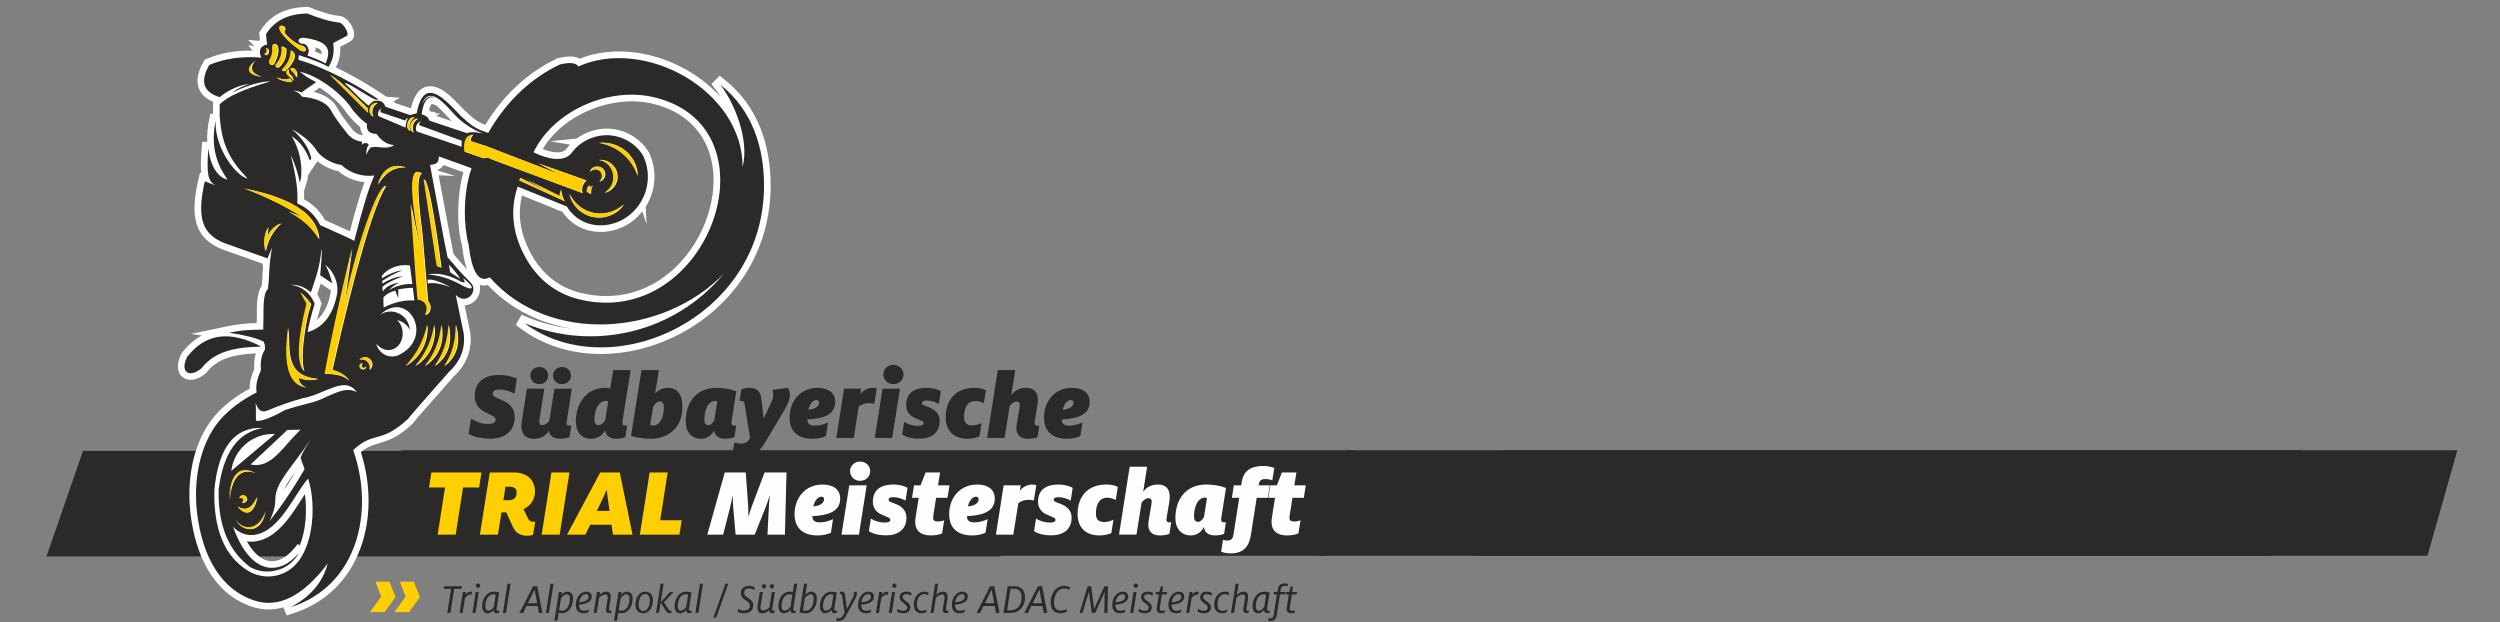 <?xml version="1.0" encoding="UTF-8"?>
<!DOCTYPE svg PUBLIC "-//W3C//DTD SVG 1.1//EN" "http://www.w3.org/Graphics/SVG/1.1/DTD/svg11.dtd">
<!-- Creator: CorelDRAW Home & Student 2019 -->
<svg xmlns="http://www.w3.org/2000/svg" xml:space="preserve" width="162.56mm" height="40.471mm" version="1.1" style="shape-rendering:geometricPrecision; text-rendering:geometricPrecision; image-rendering:optimizeQuality; fill-rule:evenodd; clip-rule:evenodd"
viewBox="0 0 16256 4047.06"
 xmlns:xlink="http://www.w3.org/1999/xlink">
 <rect x="0" y="0" width="16256" height="4047.06" fill="#808080" stroke="none"/>
 <defs>
  <style type="text/css">
   <![CDATA[
    .fil5 {fill:#2B2A29}
    .fil6 {fill:#FFCF00}
    .fil4 {fill:white}
    .fil2 {fill:#FEFEFE;fill-rule:nonzero}
    .fil1 {fill:#2B2A29;fill-rule:nonzero}
    .fil0 {fill:#FFCF00;fill-rule:nonzero}
    .fil3 {fill:#FFCF00;fill-rule:nonzero}
   ]]>
  </style>
 </defs>
 <g id="Ebene_x0020_1">
  <path class="fil0" d="M2571.88 3882.53l-71.18 97.72 -95.08 0 73.19 -101.33 -37.61 -96.72 91.06 0 39.62 100.33zm158.54 0l-71.17 97.72 -95.09 0 73.19 -101.33 -37.61 -96.72 91.06 0 39.62 100.33z"/>
  <polygon class="fil1" points="2610.3,2927.78 8814.02,2927.78 8619.9,3613.86 2416.19,3613.86 "/>
  <polygon class="fil1" points="8760.22,2927.8 14963.93,2927.8 14769.81,3613.88 8566.1,3613.88 "/>
  <polygon class="fil1" points="9774.86,2927.81 15978.58,2927.81 15784.46,3613.89 9580.75,3613.89 "/>
  <polygon class="fil1" points="539.52,2931.85 6700.18,2931.85 6506.07,3617.93 302.35,3617.93 "/>
  <g id="_731543496">
   <path class="fil2" d="M4599.2 3476.42l102.99 0 44.69 -175.23c5.83,-22.06 12.96,-59.7 16.2,-75.93l1.3 0c0,16.87 1.29,48.68 3.23,72.04l15.55 179.12 124.36 0 72.55 -181.72c9.07,-22.06 18.13,-49.97 23.31,-69.44l1.3 0c-1.95,20.12 -3.88,48.68 -5.18,72.69l-9.07 178.47 113.35 0c0,0 9.72,-384.85 10.36,-404.32l-142.5 0 -81.61 216.11c-8.42,22.07 -16.18,47.38 -22.66,68.8l-1.3 0c0,-22.07 0,-46.08 -1.3,-68.15l-15.55 -216.76 -136.66 0 -113.36 404.32zm717.03 5.19c35.63,0 64.12,-7.14 86.8,-17.52l13.6 -88.26c-24.61,11.03 -53.76,20.76 -84.85,20.76 -27.86,0 -48.58,-6.49 -49.87,-40.23 97.8,-5.2 181.36,-26.61 181.36,-114.87 0,-62.31 -49.23,-90.86 -115.29,-90.86 -111.42,0 -181.37,86.96 -181.37,192.1 0,88.91 51.82,138.88 149.62,138.88zm23.97 -251.81c12.31,0 18.14,4.55 18.14,16.88 0,27.26 -31.74,43.48 -69.96,46.08 11.01,-44.14 33.69,-62.96 51.82,-62.96zm252.62 -103.19c38.86,0 65.42,-29.2 65.42,-62.95 0,-33.75 -26.56,-62.3 -65.42,-62.3 -38.87,0 -65.43,28.55 -65.43,62.3 0,33.75 26.56,62.95 65.43,62.95zm-121.13 349.81l113.35 0 50.52 -320.6 -113.35 0 -50.52 320.6zm291.47 4.54c74.5,0 130.85,-36.34 130.85,-115.52 0,-48.67 -34.34,-75.93 -74.5,-90.21 -34.32,-12.33 -41.45,-15.57 -41.45,-25.31 0,-11.68 9.07,-16.87 30.44,-16.87 33.69,0 58.95,11.03 79.68,22.06l12.95 -83.07c-18.13,-9.73 -48.58,-21.41 -92.63,-21.41 -71.9,0 -132.78,27.25 -132.78,112.27 0,41.54 23.97,68.15 56.35,83.07 40.81,18.82 57,19.47 57,34.4 0,12.33 -12.95,17.52 -34.97,17.52 -37.58,0 -69.31,-11.68 -91.33,-25.96l-12.96 82.42c22.67,13.63 56.35,26.61 113.35,26.61zm289.54 0.65c31.73,0 55.05,-5.84 73.18,-12.98l13.61 -85.66c-11.01,4.54 -23.32,7.78 -45.98,7.78 -15.55,0 -25.91,-7.14 -25.91,-23.36 0,-6.49 1.28,-15.58 2.58,-24.01l16.85 -106.44 73.83 0 12.96 -81.12 -74.49 0 13.61 -83.72 -94.58 0 -32.38 83.72 -42.75 0 -12.95 81.12 43.39 0 -20.08 127.85c-1.29,9.74 -2.59,19.47 -2.59,27.91 0,59.71 36.92,88.91 101.7,88.91zm268.8 0c35.63,0 64.12,-7.14 86.8,-17.52l13.6 -88.26c-24.61,11.03 -53.76,20.76 -84.85,20.76 -27.86,0 -48.58,-6.49 -49.87,-40.23 97.8,-5.2 181.36,-26.61 181.36,-114.87 0,-62.31 -49.23,-90.86 -115.29,-90.86 -111.42,0 -181.37,86.96 -181.37,192.1 0,88.91 51.82,138.88 149.62,138.88zm23.97 -251.81c12.31,0 18.14,4.55 18.14,16.88 0,27.26 -31.74,43.48 -69.96,46.08 11.01,-44.14 33.69,-62.96 51.82,-62.96zm130.2 246.62l113.34 0 32.39 -203.78c12.31,-12.33 40.16,-22.72 64.77,-22.72 19.44,0 27.86,1.95 36.27,4.55l16.2 -99.95c-5.18,-1.95 -14.25,-3.89 -29.8,-3.89 -25.91,0 -59.58,16.22 -77.72,40.23l5.83 -35.04 -110.76 0 -50.52 320.6zm361.42 4.54c74.49,0 130.84,-36.34 130.84,-115.52 0,-48.67 -34.33,-75.93 -74.49,-90.21 -34.33,-12.33 -41.45,-15.57 -41.45,-25.31 0,-11.68 9.06,-16.87 30.44,-16.87 33.68,0 58.94,11.03 79.67,22.06l12.96 -83.07c-18.14,-9.73 -48.59,-21.41 -92.63,-21.41 -71.9,0 -132.78,27.25 -132.78,112.27 0,41.54 23.96,68.15 56.35,83.07 40.81,18.82 57,19.47 57,34.4 0,12.33 -12.96,17.52 -34.97,17.52 -37.58,0 -69.32,-11.68 -91.34,-25.96l-12.95 82.42c22.67,13.63 56.35,26.61 113.35,26.61zm311.55 0.65c32.38,0 61.54,-7.14 77.73,-15.57l13.6 -86.97c-16.84,7.79 -34.97,15.58 -60.23,15.58 -33.69,0 -53.77,-15.58 -53.77,-55.17 0,-59.7 23.32,-103.19 72.55,-103.19 21.37,0 43.39,6.49 56.35,14.93l13.6 -85.02c-13.6,-7.79 -34.98,-15.57 -75.78,-15.57 -119.19,0 -185.89,77.23 -185.89,192.75 0,79.17 45.98,138.23 141.84,138.23zm394.46 0c23.33,0 45.35,-4.54 60.9,-10.38l11.65 -75.28c-6.47,0.64 -9.72,0.64 -12.95,0.64 -12.96,0 -18.14,-6.49 -18.14,-18.82 0,-2.59 0.65,-7.14 1.3,-11.03l17.49 -104.49c1.93,-11.03 2.58,-22.06 2.58,-31.8 0,-46.72 -20.72,-79.82 -75.13,-79.82 -53.77,0 -79.03,24.01 -97.16,46.08l25.26 -161.6 -113.35 0 -69.3 441.31 113.35 0 33.68 -208.97c9.06,-11.04 25.91,-27.91 44.69,-27.91 14.25,0 20.73,7.14 20.73,23.36 0,5.19 -0.65,11.04 -1.94,17.53l-17.49 103.83c-1.3,9.09 -2.6,18.18 -2.6,26.61 0,41.54 20.73,70.74 76.43,70.74zm198.85 0c43.4,0 70.61,-25.31 85.51,-53.22l1.28 0c2.6,32.45 31.09,53.22 68.67,53.22 24.61,0 47.93,-4.54 62.18,-10.38l11.66 -75.28c-5.83,0.64 -8.43,0.64 -11.01,0.64 -13.61,0 -20.08,-5.19 -20.08,-18.17 0,-1.94 0,-3.89 0.65,-8.43l31.08 -197.3c-34.33,-13.63 -82.25,-22.06 -128.89,-22.06 -130.2,0 -200.15,94.1 -200.15,218.06 0,70.09 40.16,112.92 99.1,112.92zm48.58 -88.26c-17.49,0 -26.56,-11.68 -26.56,-36.99 0,-66.85 28.51,-120.72 69.32,-120.72 6.47,0 11,1.95 14.89,3.9l-19.44 122.01c-10.35,18.17 -22.66,31.8 -38.21,31.8zm213.75 205.08c77.73,0 117.24,-42.83 128.9,-116.17l38.21 -245.32 72.55 0 12.96 -81.12 -72.55 0 1.3 -7.79c3.24,-20.12 12.95,-33.1 40.81,-33.1 18.78,0 35.62,3.9 46.62,8.44l12.96 -80.48c-14.89,-5.84 -44.69,-12.98 -70.6,-12.98 -82.91,0 -130.19,31.81 -141.21,104.49l-3.23 21.42 -47.94 0 -12.95 81.12 47.94 0 -37.57 239.48c-4.53,26.61 -16.2,38.29 -37.57,38.29 -14.9,0 -23.32,-2.6 -30.45,-5.19l-12.3 77.88c16.19,6.49 38.21,11.03 64.12,11.03zm365.33 -116.82c31.73,0 55.05,-5.84 73.18,-12.98l13.61 -85.66c-11.01,4.54 -23.32,7.78 -45.98,7.78 -15.55,0 -25.91,-7.14 -25.91,-23.36 0,-6.49 1.28,-15.58 2.58,-24.01l16.85 -106.44 73.83 0 12.96 -81.12 -74.49 0 13.61 -83.72 -94.58 0 -32.38 83.72 -42.75 0 -12.96 81.12 43.4 0 -20.08 127.85c-1.29,9.74 -2.59,19.47 -2.59,27.91 0,59.71 36.92,88.91 101.7,88.91z"/>
   <path class="fil3" d="M2845.83 3476.42l117.23 0 47.94 -306.97 104.28 0 15.54 -97.35 -325.8 0 -15.54 97.35 104.28 0 -47.93 306.97zm585.53 7.14c12.96,0 23.97,-2.6 34.98,-5.84l13.61 -85.67c-5.18,0.65 -9.72,0.65 -13.61,0.65 -14.9,0 -23.96,-4.54 -32.38,-20.77l-29.8 -61c45.35,-22.07 74.49,-61.66 74.49,-114.87 0,-70.09 -46.64,-123.96 -136.67,-123.96l-157.39 0 -64.13 404.32 117.24 0 23.32 -144.72 31.08 0 41.46 90.85c20.73,45.43 49.88,61.01 97.8,61.01zm-158.04 -231.04l13.6 -87.62 26.56 0c32.39,0 45.99,13.63 45.99,38.3 0,27.9 -14.9,49.32 -49.88,49.32l-36.27 0zm248.72 223.9l117.24 0 63.48 -404.32 -117.23 0 -63.49 404.32zm165.18 0l119.19 0 31.09 -64.25 139.25 0 9.08 64.25 126.95 0 -82.91 -404.32 -126.95 0 -215.7 404.32zm234.48 -239.48c7.77,-16.22 14.24,-31.15 21.37,-48.02l2.59 0c1.95,16.87 3.24,31.8 5.83,48.02l12.31 85.02 -82.91 0 40.81 -85.02zm239 239.48l257.15 0 14.89 -93.45 -139.91 0 48.59 -310.87 -117.24 0 -63.48 404.32z"/>
  </g>
  <path class="fil1" d="M3188.56 2852.33c95.86,0 158.05,-49.32 158.05,-140.83 0,-65.55 -42.75,-92.8 -84.2,-110.33 -42.75,-17.52 -58.3,-24.01 -58.3,-40.88 0,-17.53 14.9,-27.26 39.51,-27.26 47.28,0 81.61,16.22 101.7,27.26l15.54 -98c-25.27,-11.03 -56.35,-24.01 -119.18,-24.01 -91.98,0 -154.81,46.08 -154.81,136.29 0,51.27 26.56,83.71 59.59,101.24 51.82,27.26 76.44,31.8 76.44,53.21 0,17.53 -17.49,27.91 -49.88,27.91 -49.23,0 -80.32,-18.17 -110.11,-35.04l-16.19 99.29c32.38,16.88 72.54,31.15 141.84,31.15zm529.83 -325.14l-113.34 0 -33.04 208.97c-9.06,11.04 -25.91,27.91 -44.69,27.91 -14.25,0 -20.73,-7.14 -20.73,-23.36 0,-5.2 0.65,-11.04 1.95,-17.53l31.08 -195.99 -113.34 0 -33.69 214.17c-1.29,9.08 -2.58,19.47 -2.58,28.55 0,48.68 23.96,83.07 80.31,83.07 53.12,0 80.32,-24.66 99.11,-49.97 7.11,33.1 29.79,49.97 73.18,49.97 24.61,0 46.64,-4.54 60.89,-10.38l11.66 -75.28c-7.13,0.64 -9.07,0.64 -11.66,0.64 -14.9,0 -19.43,-6.49 -19.43,-18.82 0,-1.29 0,-3.89 0.65,-7.78l33.67 -214.17zm-211.8 -29.21c34.33,0 58.29,-25.96 58.29,-55.81 0,-30.5 -23.96,-55.81 -58.29,-55.81 -34.32,0 -58.3,25.31 -58.3,55.81 0,29.85 23.98,55.81 58.3,55.81zm147.68 0c34.98,0 58.3,-25.96 58.3,-55.81 0,-30.5 -23.32,-55.81 -58.3,-55.81 -34.32,0 -58.3,25.31 -58.3,55.81 0,29.85 23.98,55.81 58.3,55.81zm189.14 355c45.99,0 75.78,-25.31 90.68,-53.22l1.29 0c2.59,32.45 31.1,53.22 68.66,53.22 24.62,0 47.93,-4.54 62.18,-10.38l11.66 -75.28c-5.83,0.64 -8.41,0.64 -11.01,0.64 -13.6,0 -20.08,-5.19 -20.08,-18.17 0,-1.94 0,-3.89 0.65,-8.43l53.12 -334.88 -113.36 0 -19.43 120.06c-5.83,-1.95 -15.54,-4.54 -36.27,-4.54 -110.77,0 -187.2,94.1 -187.2,218.06 0,70.09 36.93,112.92 99.11,112.92zm48.57 -88.26c-17.48,0 -26.55,-11.68 -26.55,-36.99 0,-66.85 29.15,-120.72 74.49,-120.72 6.48,0 11.01,1.95 14.89,3.9l-19.43 122.01c-10.36,16.87 -27.85,31.8 -43.4,31.8zm340.06 88.26c117.89,0 205.33,-76.58 205.33,-204.43 0,-71.39 -22.67,-126.55 -96.51,-126.55 -40.16,0 -67.36,21.41 -80.97,36.99l24.61 -152.51 -113.34 0 -68.01 428.33c34.32,9.74 81.61,18.17 128.89,18.17zm18.79 -86.31c-7.13,0 -15.55,-0.65 -23.32,-2.6l19.43 -118.76c10.37,-18.83 25.91,-35.05 44.69,-35.05 16.2,0 25.26,12.98 25.26,39.59 0,72.68 -32.39,116.82 -66.06,116.82zm307.02 86.31c43.39,0 70.6,-25.31 85.5,-53.22l1.29 0c2.59,32.45 31.09,53.22 68.66,53.22 24.62,0 47.93,-4.54 62.18,-10.38l11.66 -75.28c-5.83,0.64 -8.42,0.64 -11.01,0.64 -13.6,0 -20.08,-5.19 -20.08,-18.17 0,-1.94 0,-3.89 0.65,-8.43l31.09 -197.3c-34.33,-13.63 -82.26,-22.06 -128.9,-22.06 -130.19,0 -200.15,94.1 -200.15,218.06 0,70.09 40.16,112.92 99.11,112.92zm48.57 -88.26c-17.48,0 -26.55,-11.68 -26.55,-36.99 0,-66.85 28.5,-120.72 69.31,-120.72 6.48,0 11.01,1.95 14.89,3.9l-19.43 122.01c-10.36,18.17 -22.67,31.8 -38.22,31.8zm218.3 205.08c76.43,0 114.64,-32.45 154.8,-99.94l121.77 -205.09c20.07,-34.39 34.98,-66.84 34.98,-98.64 0,-12.98 -4.54,-31.15 -12.96,-44.13l-100.39 12.98c3.88,9.08 5.18,22.71 5.18,33.1 0,15.57 -5.18,32.44 -15.55,54.51l-45.98 97.35 -1.3 0 -14.25 -125.91c-5.83,-49.97 -27.86,-72.03 -82.26,-72.03 -22.03,0 -35.63,5.19 -48.58,10.38l-11.66 75.28c3.89,-0.65 7.77,-0.65 11.01,-0.65 13.6,0 19.43,3.9 22.02,18.83l35.62 221.3 -3.88 7.79c-9.06,18.17 -27.21,29.85 -58.29,29.85 -9.72,0 -28.5,-3.24 -40.17,-7.14l-12.95 81.78c16.2,5.84 35.63,10.38 62.84,10.38zm459.23 -116.82c35.63,0 64.12,-7.14 86.8,-17.52l13.6 -88.26c-24.61,11.03 -53.77,20.76 -84.85,20.76 -27.86,0 -48.58,-6.49 -49.88,-40.23 97.81,-5.2 181.37,-26.61 181.37,-114.87 0,-62.31 -49.24,-90.86 -115.3,-90.86 -111.41,0 -181.36,86.96 -181.36,192.1 0,88.91 51.82,138.88 149.62,138.88zm23.97 -251.81c12.31,0 18.13,4.55 18.13,16.88 0,27.26 -31.73,43.48 -69.95,46.08 11.01,-44.14 33.68,-62.96 51.82,-62.96zm130.19 246.62l113.35 0 32.39 -203.78c12.3,-12.33 40.16,-22.72 64.77,-22.72 19.43,0 27.86,1.95 36.27,4.55l16.2 -99.95c-5.18,-1.95 -14.25,-3.89 -29.8,-3.89 -25.91,0 -59.59,16.22 -77.72,40.23l5.83 -35.04 -110.76 0 -50.53 320.6zm371.15 -349.81c38.86,0 65.42,-29.2 65.42,-62.95 0,-33.75 -26.56,-62.3 -65.42,-62.3 -38.87,0 -65.42,28.55 -65.42,62.3 0,33.75 26.55,62.95 65.42,62.95zm-121.13 349.81l113.35 0 50.52 -320.6 -113.34 0 -50.53 320.6zm291.47 4.54c74.5,0 130.85,-36.34 130.85,-115.52 0,-48.67 -34.34,-75.93 -74.5,-90.21 -34.32,-12.33 -41.45,-15.57 -41.45,-25.31 0,-11.68 9.07,-16.87 30.44,-16.87 33.69,0 58.95,11.03 79.68,22.06l12.95 -83.07c-18.13,-9.73 -48.58,-21.41 -92.63,-21.41 -71.89,0 -132.78,27.25 -132.78,112.27 0,41.54 23.97,68.15 56.35,83.07 40.81,18.82 57,19.47 57,34.4 0,12.33 -12.95,17.52 -34.97,17.52 -37.58,0 -69.31,-11.68 -91.33,-25.96l-12.95 82.42c22.66,13.63 56.34,26.61 113.34,26.61zm311.55 0.65c32.39,0 61.54,-7.14 77.73,-15.57l13.6 -86.97c-16.83,7.79 -34.97,15.58 -60.23,15.58 -33.68,0 -53.76,-15.58 -53.76,-55.17 0,-59.7 23.31,-103.19 72.54,-103.19 21.37,0 43.4,6.49 56.35,14.93l13.61 -85.02c-13.61,-7.79 -34.98,-15.57 -75.78,-15.57 -119.19,0 -185.9,77.23 -185.9,192.75 0,79.17 45.98,138.23 141.84,138.23zm394.47 0c23.32,0 45.34,-4.54 60.89,-10.38l11.66 -75.28c-6.48,0.64 -9.72,0.64 -12.96,0.64 -12.95,0 -18.13,-6.49 -18.13,-18.82 0,-2.59 0.65,-7.14 1.3,-11.03l17.48 -104.49c1.94,-11.03 2.59,-22.06 2.59,-31.8 0,-46.72 -20.72,-79.82 -75.14,-79.82 -53.76,0 -79.02,24.01 -97.16,46.08l25.26 -161.6 -113.34 0 -69.31 441.31 113.35 0 33.68 -208.97c9.07,-11.04 25.91,-27.91 44.7,-27.91 14.25,0 20.73,7.14 20.73,23.36 0,5.19 -0.65,11.04 -1.95,17.53l-17.49 103.83c-1.29,9.09 -2.59,18.18 -2.59,26.61 0,41.54 20.73,70.74 76.43,70.74zm252.6 0c35.63,0 64.13,-7.14 86.8,-17.52l13.61 -88.26c-24.61,11.03 -53.77,20.76 -84.86,20.76 -27.85,0 -48.57,-6.49 -49.87,-40.23 97.81,-5.2 181.37,-26.61 181.37,-114.87 0,-62.31 -49.24,-90.86 -115.3,-90.86 -111.41,0 -181.36,86.96 -181.36,192.1 0,88.91 51.82,138.88 149.61,138.88zm23.98 -251.81c12.3,0 18.13,4.55 18.13,16.88 0,27.26 -31.74,43.48 -69.95,46.08 11.01,-44.14 33.68,-62.96 51.82,-62.96z"/>
  <g id="_731575872">
   <path class="fil1" d="M2932.71 3828.92l-48.17 0 2.78 -17.02 116.96 0 -2.78 17.02 -48.18 0 -24.51 156.53 -20.6 0 24.5 -156.53zm77.14 20.65l19.77 0 -3.06 18.41c4.46,-5.95 9.42,-10.88 14.9,-14.79 5.48,-3.9 11.74,-5.85 18.79,-5.85 3.54,0 6.69,0.46 9.47,1.39l-4.18 19.25c-2.78,-1.11 -5.94,-1.67 -9.46,-1.67 -3.34,0 -6.55,0.74 -9.61,2.23 -3.06,1.49 -5.99,3.35 -8.77,5.58 -2.79,2.23 -5.38,4.65 -7.8,7.26 -2.41,2.6 -4.55,5.02 -6.41,7.25l-15.31 96.82 -19.77 0 21.44 -135.88zm98.59 -27.07c-3.9,0 -7.25,-1.39 -10.03,-4.18 -2.79,-2.79 -4.17,-6.14 -4.17,-10.05 0,-3.9 1.38,-7.25 4.17,-10.04 2.78,-2.79 6.13,-4.19 10.03,-4.19 3.89,0 7.23,1.4 10.02,4.19 2.78,2.79 4.18,6.14 4.18,10.04 0,3.91 -1.4,7.26 -4.18,10.05 -2.79,2.79 -6.13,4.18 -10.02,4.18zm-15.04 27.07l19.77 0 -21.45 135.88 -19.77 0 21.45 -135.88zm77.14 138.11c-10.95,0 -19.59,-4.18 -25.9,-12.55 -6.31,-8.37 -9.46,-19.63 -9.46,-33.77 0,-12.83 1.85,-24.97 5.56,-36.41 3.72,-11.44 8.91,-21.44 15.59,-29.99 6.69,-8.56 14.72,-15.3 24.1,-20.23 9.37,-4.93 19.72,-7.39 31.05,-7.39 6.12,0 12.38,0.55 18.79,1.67 6.41,1.12 11.47,2.14 15.18,3.07l-15.88 103.51c-0.18,0.93 -0.32,1.96 -0.42,3.07 -0.09,1.12 -0.13,2.14 -0.13,3.07 0,2.79 0.79,5.12 2.37,6.98 1.57,1.86 3.85,2.79 6.81,2.79 2.42,0 5.48,-0.56 9.2,-1.68l-2.51 15.07c-1.86,0.75 -4.13,1.3 -6.83,1.68 -2.68,0.37 -5.33,0.55 -7.93,0.55 -7.62,0 -12.81,-2 -15.59,-5.99 -2.78,-4 -4.18,-8.79 -4.18,-14.37l-0.56 0c-1.3,1.86 -3.15,3.99 -5.57,6.41 -2.41,2.42 -5.29,4.7 -8.63,6.84 -3.35,2.14 -7.1,3.95 -11.28,5.44 -4.17,1.49 -8.77,2.23 -13.78,2.23zm4.46 -17.02c4.26,0 8.3,-0.88 12.1,-2.65 3.82,-1.77 7.29,-3.95 10.45,-6.56 3.16,-2.6 5.89,-5.44 8.22,-8.51 2.31,-3.07 4.22,-5.99 5.71,-8.78l11.96 -77.57c-5.01,-1.49 -10.21,-2.23 -15.59,-2.23 -7.79,0 -14.9,1.95 -21.3,5.85 -6.4,3.91 -11.88,9.35 -16.43,16.33 -4.54,6.97 -8.03,15.2 -10.44,24.69 -2.42,9.49 -3.63,19.81 -3.63,30.97 0,9.49 1.68,16.6 5.02,21.35 3.34,4.74 7.98,7.11 13.93,7.11zm125.03 -174.94l19.77 0 -29.8 189.73 -19.77 0 29.8 -189.73zm166.54 15.9l26.72 0 33.98 173.83 -23.11 0 -8.35 -45.2 -72.41 0 -22 45.2 -23.39 0 88.56 -173.83zm-34.26 110.77l60.16 0 -16.43 -89.28 -43.73 89.28zm147.04 -126.67l19.77 0 -29.8 189.73 -19.78 0 29.81 -189.73zm54.86 53.85l19.77 0 -2.79 18.13c1.49,-1.86 3.49,-4 5.99,-6.41 2.51,-2.42 5.38,-4.65 8.64,-6.7 3.24,-2.05 6.91,-3.77 10.99,-5.16 4.09,-1.4 8.55,-2.09 13.37,-2.09 10.77,0 19.45,3.81 26.04,11.43 6.58,7.63 9.89,18.14 9.89,31.53 0,15.07 -1.96,28.6 -5.85,40.6 -3.9,12 -9.1,22.18 -15.6,30.55 -6.5,8.37 -14.15,14.84 -22.98,19.4 -8.81,4.55 -18.05,6.83 -27.7,6.83 -5.57,0 -10.12,-0.42 -13.64,-1.25 -3.54,-0.84 -6.04,-1.72 -7.53,-2.65l-8.35 51.89 -19.77 0 29.52 -186.1zm20.61 121.09c6.86,0 13.36,-1.77 19.49,-5.3 6.13,-3.53 11.51,-8.65 16.15,-15.35 4.64,-6.69 8.26,-15.02 10.86,-24.97 2.6,-9.95 3.9,-21.34 3.9,-34.18 0,-9.11 -1.81,-15.81 -5.43,-20.09 -3.62,-4.28 -8.4,-6.41 -14.34,-6.41 -3.72,0 -7.52,0.88 -11.42,2.65 -3.9,1.76 -7.57,4 -11,6.69 -3.43,2.7 -6.55,5.63 -9.33,8.79 -2.78,3.16 -4.82,6.14 -6.13,8.93l-11.7 75.34c2.24,1.11 4.97,2.04 8.23,2.79 3.24,0.74 6.82,1.11 10.72,1.11zm141.18 17.02c-17.63,0 -30.68,-5.02 -39.12,-15.06 -8.46,-10.05 -12.68,-23.16 -12.68,-39.35 0,-11.72 1.72,-22.78 5.15,-33.2 3.44,-10.42 8.18,-19.53 14.2,-27.34 6.04,-7.82 13.19,-14 21.45,-18.56 8.26,-4.56 17.31,-6.83 27.15,-6.83 10.96,0 19.63,2.83 26.04,8.51 6.41,5.67 9.61,13.81 9.61,24.41 0,14.69 -7.16,26.51 -21.45,35.43 -14.29,8.93 -34.71,14.14 -61.26,15.63l0 0.28c0,13.39 2.46,23.39 7.38,29.99 4.92,6.61 13.04,9.91 24.37,9.91 6.31,0 12.21,-0.84 17.67,-2.51 5.48,-1.68 10.26,-3.54 14.35,-5.58l-2.79 17.58c-3.71,1.86 -8.26,3.44 -13.64,4.74 -5.38,1.3 -10.86,1.95 -16.43,1.95zm14.2 -124.16c-4.83,0 -9.56,1.07 -14.2,3.21 -4.64,2.14 -9,5.39 -13.09,9.76 -4.09,4.37 -7.61,9.86 -10.58,16.46 -2.97,6.61 -5.01,14.28 -6.13,23.02 19.68,-1.3 34.86,-4.83 45.53,-10.6 10.68,-5.77 16.02,-13.76 16.02,-23.99 0,-11.91 -5.85,-17.86 -17.55,-17.86zm151.5 123.6c-6.87,0 -12.26,-1.86 -16.15,-5.58 -3.9,-3.72 -5.85,-8.83 -5.85,-15.34 0,-0.93 0.04,-1.82 0.14,-2.65 0.09,-0.84 0.23,-1.72 0.41,-2.65l9.75 -61.95c0.37,-3.16 0.74,-6.04 1.12,-8.65 0.37,-2.6 0.55,-5.02 0.55,-7.25 0,-5.58 -1.11,-9.91 -3.34,-12.97 -2.23,-3.07 -6.32,-4.61 -12.25,-4.61 -4.28,0 -8.36,0.75 -12.26,2.23 -3.89,1.49 -7.6,3.31 -11.14,5.44 -3.52,2.14 -6.72,4.38 -9.6,6.7 -2.88,2.33 -5.34,4.42 -7.38,6.28l-15.59 99.33 -19.78 0 21.44 -135.88 19.77 0 -3.06 18.41c2.42,-2.23 5.15,-4.6 8.21,-7.11 3.07,-2.51 6.41,-4.75 10.03,-6.7 3.62,-1.95 7.57,-3.58 11.84,-4.88 4.26,-1.3 8.81,-1.95 13.64,-1.95 10.77,0 18.38,3.06 22.84,9.2 4.45,6.14 6.68,14.05 6.68,23.72 0,2.42 -0.14,4.93 -0.42,7.53 -0.27,2.61 -0.6,5.21 -0.97,7.82l-8.91 56.92c-0.56,3.72 -0.84,6.69 -0.84,8.92 0,3.72 0.65,6.28 1.95,7.68 1.3,1.39 3.44,2.09 6.4,2.09 2.05,0 4.64,-0.28 7.81,-0.84l-2.52 14.79c-1.67,0.56 -3.57,1.02 -5.71,1.4 -2.12,0.37 -4.4,0.55 -6.81,0.55zm60.15 -137.55l19.77 0 -2.78 18.13c1.48,-1.86 3.48,-4 5.98,-6.41 2.51,-2.42 5.38,-4.65 8.64,-6.7 3.24,-2.05 6.91,-3.77 10.99,-5.16 4.09,-1.4 8.55,-2.09 13.37,-2.09 10.77,0 19.45,3.81 26.04,11.43 6.58,7.63 9.89,18.14 9.89,31.53 0,15.07 -1.96,28.6 -5.85,40.6 -3.9,12 -9.1,22.18 -15.6,30.55 -6.5,8.37 -14.15,14.84 -22.97,19.4 -8.82,4.55 -18.06,6.83 -27.71,6.83 -5.57,0 -10.12,-0.42 -13.64,-1.25 -3.54,-0.84 -6.04,-1.72 -7.53,-2.65l-8.35 51.89 -19.77 0 29.52 -186.1zm20.61 121.09c6.86,0 13.36,-1.77 19.49,-5.3 6.13,-3.53 11.51,-8.65 16.15,-15.35 4.64,-6.69 8.26,-15.02 10.86,-24.97 2.6,-9.95 3.9,-21.34 3.9,-34.18 0,-9.11 -1.81,-15.81 -5.43,-20.09 -3.62,-4.28 -8.4,-6.41 -14.34,-6.41 -3.71,0 -7.52,0.88 -11.42,2.65 -3.9,1.76 -7.56,4 -11,6.69 -3.43,2.7 -6.55,5.63 -9.33,8.79 -2.78,3.16 -4.82,6.14 -6.13,8.93l-11.69 75.34c2.23,1.11 4.97,2.04 8.22,2.79 3.24,0.74 6.82,1.11 10.72,1.11zm138.96 17.02c-8.74,0 -16.2,-1.58 -22.43,-4.74 -6.22,-3.16 -11.37,-7.3 -15.45,-12.42 -4.08,-5.11 -7.06,-11.07 -8.91,-17.85 -1.86,-6.79 -2.79,-13.82 -2.79,-21.07 0,-10.6 1.44,-20.97 4.32,-31.11 2.88,-10.14 7.05,-19.16 12.53,-27.07 5.48,-7.9 12.26,-14.23 20.33,-18.97 8.07,-4.74 17.32,-7.11 27.71,-7.11 8.72,0 16.19,1.58 22.41,4.74 6.22,3.16 11.33,7.3 15.32,12.41 3.99,5.12 6.92,11.07 8.77,17.86 1.86,6.79 2.79,13.81 2.79,21.07 0,10.6 -1.4,20.97 -4.18,31.11 -2.79,10.14 -6.92,19.11 -12.39,26.92 -5.48,7.82 -12.25,14.14 -20.33,18.98 -8.07,4.83 -17.31,7.25 -27.7,7.25zm1.1 -15.06c7.43,0 13.84,-2.1 19.22,-6.28 5.39,-4.19 9.8,-9.63 13.23,-16.33 3.43,-6.69 5.99,-14.27 7.65,-22.74 1.68,-8.46 2.51,-16.88 2.51,-25.25 0,-4.83 -0.51,-9.62 -1.53,-14.37 -1.02,-4.74 -2.74,-8.97 -5.15,-12.69 -2.41,-3.72 -5.48,-6.74 -9.19,-9.07 -3.71,-2.33 -8.35,-3.49 -13.92,-3.49 -7.43,0 -13.83,2.09 -19.22,6.28 -5.38,4.19 -9.79,9.63 -13.23,16.32 -3.43,6.7 -5.99,14.28 -7.65,22.74 -1.68,8.47 -2.51,16.88 -2.51,25.25 0,4.84 0.51,9.63 1.53,14.37 1.02,4.75 2.74,8.98 5.15,12.7 2.41,3.72 5.48,6.74 9.19,9.07 3.71,2.32 8.35,3.49 13.92,3.49zm112.78 -176.9l19.77 0 -18.93 120.53 60.98 -66.68 22.28 0 -61.82 67.24 28.96 45.48c2.05,3.16 4.04,5.44 5.99,6.84 1.95,1.39 4.41,2.09 7.38,2.09 2.23,0 4.74,-0.28 7.52,-0.84l-2.5 14.79c-1.68,0.56 -3.35,1.02 -5.02,1.4 -1.67,0.37 -3.81,0.55 -6.4,0.55 -4.83,0 -9.1,-1.11 -12.82,-3.34 -3.71,-2.24 -7.51,-6.51 -11.41,-12.84l-33.42 -53.01 -10.58 67.52 -19.77 0 29.79 -189.73zm126.42 191.96c-10.94,0 -19.58,-4.18 -25.89,-12.55 -6.31,-8.37 -9.47,-19.63 -9.47,-33.77 0,-12.83 1.86,-24.97 5.57,-36.41 3.72,-11.44 8.91,-21.44 15.59,-29.99 6.69,-8.56 14.71,-15.3 24.1,-20.23 9.37,-4.93 19.72,-7.39 31.04,-7.39 6.13,0 12.39,0.55 18.8,1.67 6.41,1.12 11.47,2.14 15.18,3.07l-15.88 103.51c-0.18,0.93 -0.32,1.96 -0.42,3.07 -0.09,1.12 -0.13,2.14 -0.13,3.07 0,2.79 0.79,5.12 2.37,6.98 1.57,1.86 3.85,2.79 6.81,2.79 2.42,0 5.48,-0.56 9.19,-1.68l-2.5 15.07c-1.86,0.75 -4.13,1.3 -6.83,1.68 -2.68,0.37 -5.33,0.55 -7.93,0.55 -7.62,0 -12.81,-2 -15.59,-5.99 -2.79,-4 -4.18,-8.79 -4.18,-14.37l-0.56 0c-1.3,1.86 -3.16,3.99 -5.57,6.41 -2.42,2.42 -5.29,4.7 -8.63,6.84 -3.35,2.14 -7.1,3.95 -11.28,5.44 -4.17,1.49 -8.78,2.23 -13.79,2.23zm4.47 -17.02c4.26,0 8.3,-0.88 12.1,-2.65 3.81,-1.77 7.29,-3.95 10.45,-6.56 3.16,-2.6 5.89,-5.44 8.22,-8.51 2.31,-3.07 4.22,-5.99 5.7,-8.78l11.97 -77.57c-5.01,-1.49 -10.21,-2.23 -15.59,-2.23 -7.79,0 -14.9,1.95 -21.31,5.85 -6.39,3.91 -11.87,9.35 -16.42,16.33 -4.55,6.97 -8.03,15.2 -10.44,24.69 -2.42,9.49 -3.63,19.81 -3.63,30.97 0,9.49 1.68,16.6 5.01,21.35 3.35,4.74 7.99,7.11 13.94,7.11zm125.03 -174.94l19.77 0 -29.8 189.73 -19.77 0 29.8 -189.73zm165.98 0l18.65 0 -78.81 220.7 -18.65 0 78.81 -220.7zm121.13 191.96c-9.28,0 -17.31,-0.97 -24.08,-2.93 -6.78,-1.95 -12.58,-4.23 -17.41,-6.83l2.78 -18.7c4.83,2.79 10.35,5.35 16.57,7.68 6.22,2.32 13.52,3.48 21.87,3.48 5.38,0 10.39,-0.6 15.03,-1.81 4.64,-1.21 8.63,-3.12 11.98,-5.72 3.34,-2.6 5.98,-5.91 7.93,-9.91 1.96,-4 2.92,-8.69 2.92,-14.09 0,-4.09 -0.64,-7.76 -1.94,-11.02 -1.3,-3.25 -3.07,-6.18 -5.29,-8.79 -2.23,-2.6 -4.83,-5.07 -7.8,-7.39 -2.97,-2.33 -6.12,-4.51 -9.47,-6.56 -4.46,-2.79 -8.77,-5.72 -12.95,-8.79 -4.17,-3.07 -7.8,-6.55 -10.86,-10.46 -3.06,-3.91 -5.52,-8.32 -7.38,-13.25 -1.85,-4.93 -2.78,-10.75 -2.78,-17.44 0,-8.37 1.58,-15.44 4.73,-21.21 3.15,-5.76 7.25,-10.46 12.26,-14.09 5.01,-3.63 10.67,-6.28 16.98,-7.95 6.31,-1.67 12.72,-2.51 19.22,-2.51 9.28,0 17.07,1.16 23.39,3.49 6.31,2.32 11.14,4.51 14.48,6.55l-2.78 18.14c-3.54,-2.42 -8.27,-4.88 -14.21,-7.39 -5.93,-2.52 -13.09,-3.77 -21.44,-3.77 -8.92,0 -16.34,2.32 -22.28,6.97 -5.94,4.65 -8.91,11.72 -8.91,21.21 0,3.91 0.51,7.35 1.53,10.32 1.02,2.98 2.65,5.72 4.87,8.23 2.23,2.52 4.98,4.98 8.22,7.4 3.25,2.42 7.1,5.11 11.56,8.09 3.9,2.6 7.79,5.39 11.69,8.37 3.91,2.98 7.48,6.37 10.72,10.18 3.26,3.82 5.85,8.1 7.8,12.84 1.95,4.74 2.92,10.18 2.92,16.32 0,8 -1.44,15.16 -4.31,21.49 -2.87,6.32 -6.92,11.72 -12.12,16.18 -5.2,4.46 -11.5,7.86 -18.93,10.18 -7.43,2.33 -15.6,3.49 -24.51,3.49zm120.58 0c-12.25,0 -20.89,-3.11 -25.9,-9.35 -5.01,-6.23 -7.51,-14.46 -7.51,-24.69 0,-2.23 0.09,-4.37 0.28,-6.42 0.18,-2.04 0.46,-4.65 0.83,-7.81l14.2 -89.84 19.78 0 -14.48 89.28c-0.38,2.05 -0.65,4 -0.84,5.86 -0.19,1.86 -0.28,3.72 -0.28,5.58 0,5.77 1.16,10.42 3.48,13.95 2.32,3.54 6.36,5.31 12.12,5.31 4.45,0 8.72,-0.66 12.8,-1.96 4.09,-1.3 7.94,-2.93 11.56,-4.88 3.62,-1.95 6.92,-4.05 9.88,-6.28 2.98,-2.23 5.58,-4.28 7.81,-6.14l15.87 -100.72 19.77 0 -15.87 101.28c-0.37,1.86 -0.65,3.72 -0.84,5.58 -0.19,1.86 -0.28,3.63 -0.28,5.3 0,2.61 0.61,4.84 1.82,6.7 1.19,1.86 3.66,2.79 7.37,2.79 1.86,0 4.17,-0.28 6.96,-0.84l-2.51 14.79c-1.66,0.56 -3.57,1.02 -5.71,1.4 -2.13,0.37 -4.4,0.55 -6.81,0.55 -7.62,0 -12.96,-1.9 -16.02,-5.72 -3.06,-3.81 -4.59,-8.41 -4.59,-13.81 -5.38,4.84 -11.75,9.4 -19.07,13.67 -7.34,4.28 -15.27,6.42 -23.82,6.42zm9.19 -160.99c-3.9,0 -7.19,-1.35 -9.89,-4.05 -2.68,-2.7 -4.03,-6.09 -4.03,-10.18 0,-3.91 1.35,-7.21 4.03,-9.91 2.7,-2.69 5.99,-4.04 9.89,-4.04 4.28,0 7.71,1.35 10.3,4.04 2.61,2.7 3.91,6 3.91,9.91 0,4.09 -1.35,7.48 -4.05,10.18 -2.68,2.7 -6.07,4.05 -10.16,4.05zm50.96 0c-3.9,0 -7.19,-1.35 -9.89,-4.05 -2.68,-2.7 -4.03,-6.09 -4.03,-10.18 0,-3.91 1.35,-7.21 4.03,-9.91 2.7,-2.69 5.99,-4.04 9.89,-4.04 4.28,0 7.71,1.35 10.3,4.04 2.61,2.7 3.91,6 3.91,9.91 0,4.09 -1.35,7.48 -4.05,10.18 -2.68,2.7 -6.07,4.05 -10.16,4.05zm78.53 160.99c-10.77,0 -19.45,-3.95 -26.04,-11.86 -6.59,-7.9 -9.88,-18.92 -9.88,-33.06 0,-14.7 1.95,-27.9 5.84,-39.62 3.9,-11.72 9.1,-21.72 15.6,-30 6.5,-8.27 14.11,-14.64 22.83,-19.11 8.73,-4.46 18.01,-6.69 27.85,-6.69 5.57,0 10.12,0.41 13.64,1.25 3.54,0.84 6.04,1.72 7.53,2.65l8.91 -55.52 19.77 0 -25.07 158.48c-0.18,1.3 -0.32,2.51 -0.41,3.63 -0.1,1.11 -0.14,2.14 -0.14,3.07 0,7.06 2.97,10.6 8.91,10.6 2.41,0 4.83,-0.37 7.24,-1.12l-2.5 14.79c-1.68,0.56 -3.58,1.02 -5.71,1.4 -2.14,0.37 -4.41,0.55 -6.83,0.55 -7.61,0 -12.85,-2.04 -15.73,-6.13 -2.88,-4.1 -4.32,-9.3 -4.32,-15.63l-0.55 0c-1.87,2.42 -4.13,4.93 -6.83,7.53 -2.69,2.61 -5.76,5.03 -9.19,7.26 -3.43,2.23 -7.23,4.04 -11.42,5.44 -4.17,1.39 -8.67,2.09 -13.5,2.09zm4.73 -17.02c3.71,0 7.57,-0.88 11.56,-2.65 3.99,-1.77 7.7,-4 11.14,-6.7 3.43,-2.69 6.54,-5.62 9.33,-8.78 2.78,-3.17 4.73,-6.14 5.85,-8.93l11.69 -75.34c-2.22,-1.11 -4.97,-2.04 -8.21,-2.79 -3.25,-0.74 -6.83,-1.11 -10.73,-1.11 -7.05,0 -13.59,1.72 -19.63,5.16 -6.03,3.44 -11.37,8.46 -16.01,15.06 -4.64,6.61 -8.26,14.75 -10.86,24.42 -2.6,9.67 -3.9,20.74 -3.9,33.2 0,9.86 1.82,17.07 5.43,21.63 3.62,4.55 8.4,6.83 14.34,6.83zm137.29 17.02c-10.21,0 -18.37,-0.56 -24.5,-1.67 -6.13,-1.12 -11.42,-2.61 -15.88,-4.47l28.96 -185.82 20.06 0 -11.42 71.98c1.48,-1.86 3.48,-4 5.99,-6.41 2.5,-2.42 5.38,-4.65 8.63,-6.7 3.25,-2.05 6.92,-3.77 11,-5.16 4.08,-1.4 8.54,-2.09 13.36,-2.09 10.77,0 19.45,3.81 26.04,11.43 6.6,7.63 9.89,18.14 9.89,31.53 0,15.07 -1.96,28.6 -5.85,40.6 -3.9,12 -9.1,22.18 -15.6,30.55 -6.49,8.37 -14.15,14.84 -22.97,19.4 -8.81,4.55 -18.06,6.83 -27.71,6.83zm0.84 -17.02c6.87,0 13.36,-1.77 19.49,-5.3 6.13,-3.53 11.51,-8.65 16.15,-15.35 4.64,-6.69 8.26,-15.02 10.86,-24.97 2.6,-9.95 3.9,-21.34 3.9,-34.18 0,-9.11 -1.8,-15.81 -5.43,-20.09 -3.62,-4.28 -8.4,-6.41 -14.34,-6.41 -3.71,0 -7.51,0.88 -11.42,2.65 -3.9,1.76 -7.56,4 -11,6.69 -3.43,2.7 -6.54,5.63 -9.33,8.79 -2.78,3.16 -4.82,6.14 -6.13,8.93l-12.24 77.01c2.78,0.74 5.75,1.3 8.91,1.67 3.16,0.38 6.68,0.56 10.58,0.56zm126.14 17.02c-10.95,0 -19.58,-4.18 -25.9,-12.55 -6.3,-8.37 -9.46,-19.63 -9.46,-33.77 0,-12.83 1.86,-24.97 5.57,-36.41 3.71,-11.44 8.9,-21.44 15.59,-29.99 6.69,-8.56 14.71,-15.3 24.09,-20.23 9.38,-4.93 19.73,-7.39 31.05,-7.39 6.13,0 12.39,0.55 18.8,1.67 6.4,1.12 11.46,2.14 15.18,3.07l-15.88 103.51c-0.18,0.93 -0.32,1.96 -0.42,3.07 -0.09,1.12 -0.13,2.14 -0.13,3.07 0,2.79 0.79,5.12 2.36,6.98 1.58,1.86 3.86,2.79 6.82,2.79 2.42,0 5.48,-0.56 9.19,-1.68l-2.5 15.07c-1.86,0.75 -4.13,1.3 -6.83,1.68 -2.68,0.37 -5.33,0.55 -7.93,0.55 -7.62,0 -12.81,-2 -15.59,-5.99 -2.79,-4 -4.18,-8.79 -4.18,-14.37l-0.56 0c-1.3,1.86 -3.16,3.99 -5.57,6.41 -2.42,2.42 -5.29,4.7 -8.64,6.84 -3.34,2.14 -7.09,3.95 -11.27,5.44 -4.18,1.49 -8.78,2.23 -13.79,2.23zm4.46 -17.02c4.27,0 8.31,-0.88 12.11,-2.65 3.81,-1.77 7.29,-3.95 10.45,-6.56 3.15,-2.6 5.89,-5.44 8.21,-8.51 2.32,-3.07 4.23,-5.99 5.71,-8.78l11.97 -77.57c-5.01,-1.49 -10.21,-2.23 -15.59,-2.23 -7.79,0 -14.9,1.95 -21.31,5.85 -6.4,3.91 -11.87,9.35 -16.43,16.33 -4.54,6.97 -8.02,15.2 -10.44,24.69 -2.41,9.49 -3.62,19.81 -3.62,30.97 0,9.49 1.68,16.6 5.01,21.35 3.35,4.74 7.99,7.11 13.93,7.11zm80.76 67.25c-3.16,0 -5.89,-0.19 -8.22,-0.56 -2.31,-0.37 -4.5,-0.93 -6.53,-1.68l2.78 -16.46c1.67,0.56 3.43,1.02 5.29,1.4 1.86,0.37 3.8,0.55 5.85,0.55 4.64,0 8.58,-0.55 11.83,-1.67 3.25,-1.12 6.22,-2.88 8.91,-5.3 2.69,-2.42 5.3,-5.49 7.8,-9.21 2.51,-3.72 5.33,-8.18 8.5,-13.39l3.34 -6.14 -15.6 -111.05c-0.56,-4.28 -1.44,-7.16 -2.65,-8.65 -1.2,-1.49 -3.39,-2.23 -6.54,-2.23 -0.74,0 -1.72,0.09 -2.93,0.28 -1.2,0.18 -2.36,0.56 -3.47,1.11l2.23 -15.62c1.1,-0.37 2.59,-0.79 4.45,-1.26 1.85,-0.46 4.27,-0.69 7.24,-0.69 11.88,0 18.66,6.04 20.32,18.13l12.54 95.15 36.48 -71.99 4.18 -8.65c1.3,-2.42 2.27,-4.65 2.92,-6.7 0.65,-2.04 1.16,-4 1.53,-5.86 0.37,-1.86 0.56,-3.81 0.56,-5.85 0,-3.73 -0.56,-7.54 -1.67,-11.44l18.66 -3.35c1.85,4.28 2.78,8.18 2.78,11.72 0,6.13 -1.21,12.23 -3.62,18.27 -2.42,6.05 -5.38,12.33 -8.92,18.84l-51.23 95.42c-3.72,7.07 -7.33,13.44 -10.86,19.11 -3.53,5.68 -7.43,10.61 -11.7,14.79 -4.26,4.19 -9.14,7.4 -14.61,9.63 -5.48,2.23 -12.03,3.35 -19.64,3.35zm179.34 -50.23c-17.63,0 -30.67,-5.02 -39.12,-15.06 -8.45,-10.05 -12.67,-23.16 -12.67,-39.35 0,-11.72 1.71,-22.78 5.15,-33.2 3.43,-10.42 8.17,-19.53 14.2,-27.34 6.04,-7.82 13.18,-14 21.45,-18.56 8.25,-4.56 17.3,-6.83 27.14,-6.83 10.96,0 19.63,2.83 26.04,8.51 6.41,5.67 9.61,13.81 9.61,24.41 0,14.69 -7.15,26.51 -21.44,35.43 -14.3,8.93 -34.72,14.14 -61.26,15.63l0 0.28c0,13.39 2.45,23.39 7.37,29.99 4.92,6.61 13.05,9.91 24.37,9.91 6.31,0 12.21,-0.84 17.68,-2.51 5.48,-1.68 10.26,-3.54 14.34,-5.58l-2.78 17.58c-3.72,1.86 -8.27,3.44 -13.65,4.74 -5.38,1.3 -10.86,1.95 -16.43,1.95zm14.21 -124.16c-4.83,0 -9.56,1.07 -14.21,3.21 -4.64,2.14 -9,5.39 -13.09,9.76 -4.08,4.37 -7.6,9.86 -10.58,16.46 -2.96,6.61 -5.01,14.28 -6.13,23.02 19.68,-1.3 34.86,-4.83 45.53,-10.6 10.68,-5.77 16.02,-13.76 16.02,-23.99 0,-11.91 -5.85,-17.86 -17.54,-17.86zm71.57 -13.95l19.77 0 -3.07 18.41c4.47,-5.95 9.43,-10.88 14.9,-14.79 5.48,-3.9 11.74,-5.85 18.8,-5.85 3.53,0 6.68,0.46 9.47,1.39l-4.18 19.25c-2.79,-1.11 -5.94,-1.67 -9.46,-1.67 -3.35,0 -6.55,0.74 -9.61,2.23 -3.07,1.49 -5.99,3.35 -8.78,5.58 -2.78,2.23 -5.38,4.65 -7.79,7.26 -2.42,2.6 -4.55,5.02 -6.41,7.25l-15.31 96.82 -19.77 0 21.44 -135.88zm98.58 -27.07c-3.9,0 -7.24,-1.39 -10.03,-4.18 -2.78,-2.79 -4.17,-6.14 -4.17,-10.05 0,-3.9 1.39,-7.25 4.17,-10.04 2.79,-2.79 6.13,-4.19 10.03,-4.19 3.9,0 7.24,1.4 10.02,4.19 2.79,2.79 4.19,6.14 4.19,10.04 0,3.91 -1.4,7.26 -4.19,10.05 -2.78,2.79 -6.12,4.18 -10.02,4.18zm-15.04 27.07l19.77 0 -21.44 135.88 -19.77 0 21.44 -135.88zm73.8 137.83c-9.28,0 -17.13,-0.97 -23.53,-2.93 -6.4,-1.95 -12.3,-4.51 -17.68,-7.67l2.78 -18.14c5.38,3.35 11,6.28 16.85,8.79 5.85,2.51 12.95,3.77 21.3,3.77 8.91,0 15.37,-1.95 19.36,-5.86 3.98,-3.91 5.98,-8.65 5.98,-14.23 0,-5.95 -2.23,-11.11 -6.68,-15.49 -4.46,-4.37 -9.75,-8.69 -15.88,-12.97 -3.33,-2.23 -6.63,-4.65 -9.88,-7.25 -3.25,-2.61 -6.13,-5.49 -8.63,-8.65 -2.51,-3.17 -4.55,-6.65 -6.13,-10.47 -1.58,-3.81 -2.36,-8.13 -2.36,-12.97 0,-11.53 3.9,-20.42 11.69,-26.65 7.8,-6.23 18.29,-9.34 31.47,-9.34 7.43,0 14.06,0.79 19.91,2.37 5.85,1.58 10.72,3.39 14.62,5.44l-3.06 18.13c-3.71,-2.04 -8.21,-4.18 -13.51,-6.41 -5.29,-2.24 -11.46,-3.35 -18.52,-3.35 -7.42,0 -13.18,1.63 -17.26,4.88 -4.09,3.26 -6.13,7.58 -6.13,12.98 0,5.95 2.04,10.97 6.13,15.06 4.08,4.09 9.84,8.56 17.26,13.4 7.8,5.2 14.3,10.92 19.49,17.16 5.2,6.23 7.8,13.9 7.8,23.01 0,11.17 -3.99,20.19 -11.97,27.07 -7.98,6.88 -19.12,10.32 -33.42,10.32zm119.75 0.28c-16.89,0 -29.85,-4.93 -38.85,-14.79 -9,-9.85 -13.5,-23.9 -13.5,-42.13 0,-10.6 1.48,-20.92 4.45,-30.97 2.97,-10.04 7.38,-18.93 13.23,-26.65 5.85,-7.72 13.05,-13.95 21.58,-18.69 8.54,-4.74 18.38,-7.11 29.52,-7.11 5.94,0 11.23,0.6 15.87,1.81 4.64,1.21 8.54,2.65 11.7,4.32l-2.79 17.3c-2.59,-1.86 -5.94,-3.53 -10.02,-5.02 -4.09,-1.49 -8.82,-2.23 -14.2,-2.23 -8.54,0 -15.88,1.77 -22.01,5.3 -6.11,3.53 -11.13,8.32 -15.03,14.37 -3.9,6.04 -6.77,13.11 -8.63,21.2 -1.86,8.1 -2.78,16.7 -2.78,25.81 0,13.96 2.54,24.33 7.65,31.11 5.11,6.79 13.32,10.19 24.64,10.19 6.32,0 11.98,-0.88 16.99,-2.65 5.02,-1.77 9.56,-3.58 13.65,-5.44l-2.78 17.58c-3.73,1.67 -8.23,3.2 -13.52,4.6 -5.29,1.39 -10.35,2.09 -15.17,2.09z"/>
   <path class="fil1" d="M6151.91 3987.12c-6.86,0 -12.25,-1.86 -16.14,-5.58 -3.91,-3.72 -5.85,-8.83 -5.85,-15.34 0,-0.93 0.04,-1.82 0.14,-2.65 0.09,-0.84 0.23,-1.72 0.41,-2.65l9.75 -61.95c0.37,-3.16 0.74,-6.04 1.12,-8.65 0.36,-2.6 0.54,-5.02 0.54,-7.25 0,-5.58 -1.1,-9.91 -3.33,-12.97 -2.23,-3.07 -6.32,-4.61 -12.26,-4.61 -4.27,0 -8.35,0.75 -12.25,2.23 -3.89,1.49 -7.61,3.31 -11.14,5.44 -3.52,2.14 -6.73,4.38 -9.6,6.7 -2.89,2.33 -5.34,4.42 -7.39,6.28l-15.59 99.33 -19.77 0 29.79 -189.73 19.78 0 -11.42 72.26c2.41,-2.23 5.15,-4.6 8.21,-7.11 3.07,-2.51 6.41,-4.75 10.03,-6.7 3.62,-1.95 7.57,-3.58 11.84,-4.88 4.26,-1.3 8.81,-1.95 13.64,-1.95 10.77,0 18.38,3.06 22.84,9.2 4.45,6.14 6.67,14.05 6.67,23.72 0,2.42 -0.13,4.93 -0.41,7.53 -0.27,2.61 -0.6,5.21 -0.97,7.82l-8.91 56.92c-0.56,3.72 -0.84,6.69 -0.84,8.92 0,3.72 0.65,6.28 1.95,7.68 1.3,1.39 3.44,2.09 6.4,2.09 2.05,0 4.64,-0.28 7.8,-0.84l-2.51 14.79c-1.67,0.56 -3.57,1.02 -5.71,1.4 -2.12,0.37 -4.4,0.55 -6.82,0.55zm89.12 0.56c-17.64,0 -30.68,-5.02 -39.12,-15.06 -8.46,-10.05 -12.68,-23.16 -12.68,-39.35 0,-11.72 1.72,-22.78 5.15,-33.2 3.43,-10.42 8.18,-19.53 14.2,-27.34 6.04,-7.82 13.19,-14 21.45,-18.56 8.26,-4.56 17.31,-6.83 27.15,-6.83 10.96,0 19.63,2.83 26.04,8.51 6.4,5.67 9.61,13.81 9.61,24.41 0,14.69 -7.16,26.51 -21.45,35.43 -14.29,8.93 -34.71,14.14 -61.26,15.63l0 0.28c0,13.39 2.46,23.39 7.38,29.99 4.92,6.61 13.04,9.91 24.37,9.91 6.31,0 12.2,-0.84 17.67,-2.51 5.48,-1.68 10.26,-3.54 14.35,-5.58l-2.79 17.58c-3.71,1.86 -8.26,3.44 -13.64,4.74 -5.38,1.3 -10.86,1.95 -16.43,1.95zm14.2 -124.16c-4.83,0 -9.56,1.07 -14.2,3.21 -4.64,2.14 -9,5.39 -13.09,9.76 -4.09,4.37 -7.61,9.86 -10.58,16.46 -2.97,6.61 -5.01,14.28 -6.13,23.02 19.68,-1.3 34.86,-4.83 45.53,-10.6 10.68,-5.77 16.02,-13.76 16.02,-23.99 0,-11.91 -5.85,-17.86 -17.55,-17.86zm183.24 -51.9l26.73 0 33.97 173.83 -23.1 0 -8.35 -45.2 -72.41 0 -22 45.2 -23.39 0 88.55 -173.83zm-34.25 110.77l60.15 0 -16.43 -89.28 -43.72 89.28zm148.14 -110.49l47.07 0c10.4,0 19.68,1.72 27.84,5.16 8.18,3.44 15.04,8.33 20.61,14.65 5.57,6.32 9.84,13.95 12.81,22.88 2.97,8.93 4.46,18.79 4.46,29.58 0,15.06 -2.28,28.83 -6.83,41.29 -4.55,12.46 -11,23.11 -19.35,31.95 -8.35,8.83 -18.38,15.72 -30.07,20.65 -11.7,4.93 -24.6,7.39 -38.72,7.39l-45.11 0 27.29 -173.55zm-3.89 156.25l20.33 0c11.14,0 21.3,-1.81 30.49,-5.44 9.19,-3.63 16.98,-8.93 23.39,-15.9 6.4,-6.98 11.37,-15.63 14.89,-25.95 3.54,-10.33 5.3,-22.19 5.3,-35.58 0,-18.23 -3.81,-32.22 -11.42,-41.99 -7.61,-9.77 -19.68,-14.65 -36.2,-14.65l-25.07 0 -21.71 139.51zm200.77 -156.53l26.73 0 33.98 173.83 -23.11 0 -8.35 -45.2 -72.41 0 -22 45.2 -23.39 0 88.55 -173.83zm-34.25 110.77l60.15 0 -16.42 -89.28 -43.73 89.28zm180.73 65.29c-11.14,0 -20.7,-1.76 -28.69,-5.3 -7.98,-3.53 -14.62,-8.46 -19.91,-14.79 -5.29,-6.32 -9.19,-13.72 -11.69,-22.18 -2.51,-8.46 -3.76,-17.72 -3.76,-27.76 0,-13.02 1.86,-26 5.57,-38.93 3.71,-12.92 9.18,-24.5 16.43,-34.73 7.24,-10.23 16.34,-18.56 27.29,-24.98 10.95,-6.41 23.85,-9.62 38.71,-9.62 8.9,0 16.24,0.88 22,2.65 5.76,1.77 10.77,3.67 15.04,5.72l-3.07 18.97c-4.09,-2.6 -8.68,-4.88 -13.79,-6.83 -5.1,-1.96 -11.83,-2.93 -20.18,-2.93 -11.52,0 -21.4,2.69 -29.66,8.09 -8.27,5.39 -15.08,12.41 -20.47,21.06 -5.38,8.65 -9.32,18.28 -11.84,28.88 -2.5,10.61 -3.75,21.02 -3.75,31.25 0,7.82 0.69,14.98 2.08,21.49 1.4,6.51 3.77,12.18 7.1,17.02 3.34,4.83 7.81,8.6 13.37,11.3 5.57,2.7 12.53,4.04 20.88,4.04 7.43,0 14.86,-0.93 22.29,-2.79 7.43,-1.86 13.64,-4.09 18.65,-6.69l-2.78 18.41c-5.38,2.42 -11.56,4.47 -18.51,6.14 -6.97,1.68 -14.08,2.51 -21.31,2.51zm176.83 -175.78l22.29 0 19.49 147.6 67.39 -147.6 22.55 0 -3.06 173.55 -20.61 0 2.5 -136.72 -61.54 136.72 -22.55 0 -18.65 -138.39 -41.5 138.39 -19.5 0 53.19 -173.55zm211.65 175.78c-17.64,0 -30.68,-5.02 -39.13,-15.06 -8.45,-10.05 -12.67,-23.16 -12.67,-39.35 0,-11.72 1.71,-22.78 5.15,-33.2 3.43,-10.42 8.17,-19.53 14.2,-27.34 6.04,-7.82 13.18,-14 21.45,-18.56 8.25,-4.56 17.3,-6.83 27.14,-6.83 10.96,0 19.64,2.83 26.04,8.51 6.41,5.67 9.61,13.81 9.61,24.41 0,14.69 -7.15,26.51 -21.44,35.43 -14.3,8.93 -34.72,14.14 -61.26,15.63l0 0.28c0,13.39 2.45,23.39 7.37,29.99 4.92,6.61 13.05,9.91 24.37,9.91 6.31,0 12.21,-0.84 17.68,-2.51 5.48,-1.68 10.26,-3.54 14.34,-5.58l-2.78 17.58c-3.72,1.86 -8.27,3.44 -13.65,4.74 -5.38,1.3 -10.86,1.95 -16.42,1.95zm14.2 -124.16c-4.83,0 -9.56,1.07 -14.2,3.21 -4.65,2.14 -9.01,5.39 -13.1,9.76 -4.08,4.37 -7.6,9.86 -10.58,16.46 -2.96,6.61 -5.01,14.28 -6.13,23.02 19.69,-1.3 34.87,-4.83 45.53,-10.6 10.68,-5.77 16.02,-13.76 16.02,-23.99 0,-11.91 -5.85,-17.86 -17.54,-17.86zm87.17 -41.02c-3.91,0 -7.25,-1.39 -10.03,-4.18 -2.79,-2.79 -4.18,-6.14 -4.18,-10.05 0,-3.9 1.39,-7.25 4.18,-10.04 2.78,-2.79 6.12,-4.19 10.03,-4.19 3.89,0 7.23,1.4 10.02,4.19 2.78,2.79 4.18,6.14 4.18,10.04 0,3.91 -1.4,7.26 -4.18,10.05 -2.79,2.79 -6.13,4.18 -10.02,4.18zm-15.04 27.07l19.77 0 -21.45 135.88 -19.77 0 21.45 -135.88zm73.79 137.83c-9.28,0 -17.12,-0.97 -23.52,-2.93 -6.41,-1.95 -12.31,-4.51 -17.69,-7.67l2.79 -18.14c5.38,3.35 11,6.28 16.84,8.79 5.85,2.51 12.95,3.77 21.3,3.77 8.92,0 15.37,-1.95 19.36,-5.86 3.99,-3.91 5.98,-8.65 5.98,-14.23 0,-5.95 -2.22,-11.11 -6.67,-15.49 -4.47,-4.37 -9.75,-8.69 -15.88,-12.97 -3.34,-2.23 -6.64,-4.65 -9.88,-7.25 -3.26,-2.61 -6.13,-5.49 -8.64,-8.65 -2.5,-3.17 -4.55,-6.65 -6.12,-10.47 -1.58,-3.81 -2.37,-8.13 -2.37,-12.97 0,-11.53 3.9,-20.42 11.7,-26.65 7.79,-6.23 18.28,-9.34 31.47,-9.34 7.42,0 14.06,0.79 19.91,2.37 5.84,1.58 10.72,3.39 14.62,5.44l-3.07 18.13c-3.71,-2.04 -8.21,-4.18 -13.51,-6.41 -5.29,-2.24 -11.46,-3.35 -18.51,-3.35 -7.43,0 -13.19,1.63 -17.27,4.88 -4.08,3.26 -6.13,7.58 -6.13,12.98 0,5.95 2.05,10.97 6.13,15.06 4.08,4.09 9.84,8.56 17.27,13.4 7.79,5.2 14.29,10.92 19.49,17.16 5.2,6.23 7.79,13.9 7.79,23.01 0,11.17 -3.99,20.19 -11.96,27.07 -7.99,6.88 -19.13,10.32 -33.43,10.32zm72.13 -137.83l21.45 0 9.46 -36.28 15.88 0 -5.85 36.28 31.47 0 -2.51 15.34 -31.19 0 -13.09 83.99c-0.55,3.35 -0.83,6.23 -0.83,8.65 0,4.83 1.11,8.37 3.34,10.6 2.23,2.23 5.94,3.35 11.14,3.35 3.72,0 7.57,-0.37 11.55,-1.12 3.99,-0.74 7.02,-1.49 9.05,-2.23l-2.5 15.9c-2.97,1.12 -6.08,2 -9.33,2.66 -3.25,0.65 -7.29,0.97 -12.11,0.97 -20.8,0 -31.19,-9.39 -31.19,-28.18 0,-2.79 0.28,-5.86 0.83,-9.21l13.37 -85.38 -21.44 0 2.5 -15.34zm132.56 138.11c-17.63,0 -30.68,-5.02 -39.12,-15.06 -8.46,-10.05 -12.68,-23.16 -12.68,-39.35 0,-11.72 1.72,-22.78 5.15,-33.2 3.44,-10.42 8.18,-19.53 14.2,-27.34 6.04,-7.82 13.19,-14 21.45,-18.56 8.26,-4.56 17.31,-6.83 27.15,-6.83 10.96,0 19.63,2.83 26.04,8.51 6.41,5.67 9.61,13.81 9.61,24.41 0,14.69 -7.16,26.51 -21.45,35.43 -14.29,8.93 -34.71,14.14 -61.26,15.63l0 0.28c0,13.39 2.46,23.39 7.38,29.99 4.92,6.61 13.04,9.91 24.37,9.91 6.31,0 12.21,-0.84 17.67,-2.51 5.48,-1.68 10.26,-3.54 14.35,-5.58l-2.79 17.58c-3.71,1.86 -8.26,3.44 -13.64,4.74 -5.38,1.3 -10.86,1.95 -16.43,1.95zm14.2 -124.16c-4.83,0 -9.56,1.07 -14.2,3.21 -4.64,2.14 -9,5.39 -13.09,9.76 -4.09,4.37 -7.61,9.86 -10.58,16.46 -2.97,6.61 -5.01,14.28 -6.13,23.02 19.68,-1.3 34.86,-4.83 45.53,-10.6 10.68,-5.77 16.02,-13.76 16.02,-23.99 0,-11.91 -5.85,-17.86 -17.55,-17.86zm71.57 -13.95l19.77 0 -3.06 18.41c4.46,-5.95 9.42,-10.88 14.9,-14.79 5.48,-3.9 11.74,-5.85 18.79,-5.85 3.54,0 6.69,0.46 9.48,1.39l-4.19 19.25c-2.78,-1.11 -5.93,-1.67 -9.46,-1.67 -3.34,0 -6.54,0.74 -9.61,2.23 -3.06,1.49 -5.99,3.35 -8.77,5.58 -2.79,2.23 -5.38,4.65 -7.8,7.26 -2.41,2.6 -4.55,5.02 -6.4,7.25l-15.31 96.82 -19.78 0 21.44 -135.88zm93.57 137.83c-9.28,0 -17.13,-0.97 -23.52,-2.93 -6.41,-1.95 -12.31,-4.51 -17.69,-7.67l2.78 -18.14c5.38,3.35 11,6.28 16.85,8.79 5.85,2.51 12.95,3.77 21.3,3.77 8.91,0 15.37,-1.95 19.36,-5.86 3.98,-3.91 5.98,-8.65 5.98,-14.23 0,-5.95 -2.23,-11.11 -6.68,-15.49 -4.46,-4.37 -9.75,-8.69 -15.88,-12.97 -3.33,-2.23 -6.63,-4.65 -9.88,-7.25 -3.25,-2.61 -6.12,-5.49 -8.63,-8.65 -2.5,-3.17 -4.55,-6.65 -6.13,-10.47 -1.57,-3.81 -2.36,-8.13 -2.36,-12.97 0,-11.53 3.9,-20.42 11.69,-26.65 7.8,-6.23 18.29,-9.34 31.47,-9.34 7.43,0 14.07,0.79 19.91,2.37 5.85,1.58 10.72,3.39 14.63,5.44l-3.07 18.13c-3.71,-2.04 -8.21,-4.18 -13.51,-6.41 -5.29,-2.24 -11.46,-3.35 -18.52,-3.35 -7.42,0 -13.18,1.63 -17.26,4.88 -4.08,3.26 -6.13,7.58 -6.13,12.98 0,5.95 2.05,10.97 6.13,15.06 4.08,4.09 9.84,8.56 17.26,13.4 7.8,5.2 14.3,10.92 19.5,17.16 5.2,6.23 7.79,13.9 7.79,23.01 0,11.17 -3.99,20.19 -11.97,27.07 -7.98,6.88 -19.12,10.32 -33.42,10.32zm119.75 0.28c-16.89,0 -29.85,-4.93 -38.85,-14.79 -9,-9.85 -13.5,-23.9 -13.5,-42.13 0,-10.6 1.48,-20.92 4.45,-30.97 2.97,-10.04 7.38,-18.93 13.23,-26.65 5.85,-7.72 13.05,-13.95 21.58,-18.69 8.54,-4.74 18.38,-7.11 29.52,-7.11 5.94,0 11.23,0.6 15.87,1.81 4.64,1.21 8.54,2.65 11.7,4.32l-2.79 17.3c-2.59,-1.86 -5.93,-3.53 -10.02,-5.02 -4.09,-1.49 -8.82,-2.23 -14.2,-2.23 -8.54,0 -15.88,1.77 -22.01,5.3 -6.11,3.53 -11.13,8.32 -15.03,14.37 -3.9,6.04 -6.77,13.11 -8.63,21.2 -1.86,8.1 -2.78,16.7 -2.78,25.81 0,13.96 2.54,24.33 7.65,31.11 5.11,6.79 13.33,10.19 24.64,10.19 6.32,0 11.98,-0.88 16.99,-2.65 5.02,-1.77 9.56,-3.58 13.65,-5.44l-2.78 17.58c-3.72,1.67 -8.23,3.2 -13.51,4.6 -5.29,1.39 -10.35,2.09 -15.18,2.09zm157.9 -0.56c-6.87,0 -12.26,-1.86 -16.15,-5.58 -3.91,-3.72 -5.85,-8.83 -5.85,-15.34 0,-0.93 0.04,-1.82 0.14,-2.65 0.09,-0.84 0.23,-1.72 0.41,-2.65l9.75 -61.95c0.37,-3.16 0.74,-6.04 1.12,-8.65 0.37,-2.6 0.55,-5.02 0.55,-7.25 0,-5.58 -1.11,-9.91 -3.34,-12.97 -2.23,-3.07 -6.32,-4.61 -12.25,-4.61 -4.28,0 -8.36,0.75 -12.26,2.23 -3.89,1.49 -7.61,3.31 -11.14,5.44 -3.52,2.14 -6.73,4.38 -9.6,6.7 -2.88,2.33 -5.34,4.42 -7.39,6.28l-15.58 99.33 -19.78 0 29.8 -189.73 19.77 0 -11.42 72.26c2.41,-2.23 5.15,-4.6 8.21,-7.11 3.07,-2.51 6.41,-4.75 10.03,-6.7 3.62,-1.95 7.57,-3.58 11.84,-4.88 4.26,-1.3 8.81,-1.95 13.64,-1.95 10.77,0 18.38,3.06 22.84,9.2 4.45,6.14 6.68,14.05 6.68,23.72 0,2.42 -0.14,4.93 -0.42,7.53 -0.27,2.61 -0.6,5.21 -0.97,7.82l-8.91 56.92c-0.56,3.72 -0.84,6.69 -0.84,8.92 0,3.72 0.65,6.28 1.95,7.68 1.3,1.39 3.44,2.09 6.4,2.09 2.05,0 4.64,-0.28 7.81,-0.84l-2.52 14.79c-1.67,0.56 -3.57,1.02 -5.71,1.4 -2.12,0.37 -4.4,0.55 -6.81,0.55zm74.07 0.56c-10.95,0 -19.58,-4.18 -25.9,-12.55 -6.31,-8.37 -9.46,-19.63 -9.46,-33.77 0,-12.83 1.86,-24.97 5.57,-36.41 3.71,-11.44 8.9,-21.44 15.59,-29.99 6.68,-8.56 14.71,-15.3 24.09,-20.23 9.37,-4.93 19.72,-7.39 31.05,-7.39 6.13,0 12.39,0.55 18.79,1.67 6.41,1.12 11.47,2.14 15.18,3.07l-15.88 103.51c-0.18,0.93 -0.31,1.96 -0.41,3.07 -0.09,1.12 -0.13,2.14 -0.13,3.07 0,2.79 0.78,5.12 2.36,6.98 1.58,1.86 3.85,2.79 6.82,2.79 2.41,0 5.48,-0.56 9.19,-1.68l-2.51 15.07c-1.85,0.75 -4.13,1.3 -6.82,1.68 -2.69,0.37 -5.33,0.55 -7.94,0.55 -7.61,0 -12.8,-2 -15.59,-5.99 -2.78,-4 -4.18,-8.79 -4.18,-14.37l-0.56 0c-1.29,1.86 -3.15,3.99 -5.57,6.41 -2.41,2.42 -5.29,4.7 -8.63,6.84 -3.34,2.14 -7.09,3.95 -11.28,5.44 -4.17,1.49 -8.77,2.23 -13.78,2.23zm4.46 -17.02c4.26,0 8.31,-0.88 12.11,-2.65 3.81,-1.77 7.28,-3.95 10.45,-6.56 3.15,-2.6 5.89,-5.44 8.21,-8.51 2.32,-3.07 4.22,-5.99 5.71,-8.78l11.97 -77.57c-5.01,-1.49 -10.21,-2.23 -15.59,-2.23 -7.8,0 -14.9,1.95 -21.31,5.85 -6.4,3.91 -11.88,9.35 -16.43,16.33 -4.54,6.97 -8.02,15.2 -10.44,24.69 -2.41,9.49 -3.62,19.81 -3.62,30.97 0,9.49 1.68,16.6 5.01,21.35 3.34,4.74 7.98,7.11 13.93,7.11zm99.14 -121.09l21.71 0 2.51 -15.35c2.24,-13.95 7.06,-24.23 14.48,-30.83 7.43,-6.6 17.92,-9.91 31.47,-9.91 3.71,0 7.48,0.38 11.28,1.12 3.81,0.74 7.01,1.58 9.61,2.51l-2.51 15.35c-1.67,-0.75 -4.27,-1.44 -7.79,-2.1 -3.53,-0.65 -6.41,-0.97 -8.63,-0.97 -8.74,0 -15.27,1.86 -19.64,5.58 -4.37,3.72 -7.29,10.51 -8.77,20.37l-2.23 14.23 32.3 0 -2.5 15.34 -32.31 0 -20.88 134.49c-2.04,13.21 -6.46,22.93 -13.23,29.16 -6.78,6.23 -16.1,9.35 -27.99,9.35 -2.97,0 -5.62,-0.19 -7.93,-0.56 -2.33,-0.37 -4.59,-0.93 -6.83,-1.68l2.51 -15.9c2.78,1.12 6.22,1.67 10.31,1.67 7.05,0 12.38,-1.81 16,-5.44 3.63,-3.62 6.18,-9.81 7.66,-18.55l20.61 -132.54 -21.72 0 2.51 -15.34zm77.69 0l21.44 0 9.46 -36.28 15.88 0 -5.85 36.28 31.47 0 -2.5 15.34 -31.19 0 -13.1 83.99c-0.54,3.35 -0.82,6.23 -0.82,8.65 0,4.83 1.1,8.37 3.33,10.6 2.24,2.23 5.95,3.35 11.15,3.35 3.71,0 7.56,-0.37 11.55,-1.12 3.99,-0.74 7.01,-1.49 9.05,-2.23l-2.51 15.9c-2.96,1.12 -6.08,2 -9.33,2.66 -3.24,0.65 -7.28,0.97 -12.11,0.97 -20.79,0 -31.18,-9.39 -31.18,-28.18 0,-2.79 0.28,-5.86 0.82,-9.21l13.38 -85.38 -21.45 0 2.51 -15.34z"/>
  </g>
  <g id="_731575032">
   <path class="fil4" d="M2513.46 629.33l87.47 6.3 -42.9 23.58 13.65 9.16 -4.38 0.88 100.71 33.91 4.64 -1.25c15.29,-63.81 46.7,-138.02 118.59,-140.88 89.99,-6.57 175.13,104.35 234.29,160.83 48.72,46.5 76.16,69.09 129.84,90.11 112.97,-185.77 269.12,-338.36 467.47,-432.03l4.19 -1.98 4.51 -1.04c41.57,-9.59 98.68,-18.22 137.8,4.76 306.96,-121.49 693.98,2.08 918.3,250.62 -12.4,-20.35 -25.33,-39.14 -38.48,-55.88l-23.59 -30.02 54.04 -53.94 29.97 23.65c217.76,171.77 303.01,427.33 301.41,697.38 -2.16,365.01 -178.35,687.69 -479.72,891.82 -263.51,178.5 -611.65,252.74 -918.15,149.56 -82.06,-27.63 -159.15,-67.56 -228.56,-119.37l-30.46 -22.73 37.64 -66.02 35.08 14.62c94.6,39.45 192.44,64.43 290.76,75.66 -204.91,-33.9 -397.69,-126.03 -545.46,-283.49 -13.94,3.27 -28.41,3.82 -42.84,0.63 -3.86,-0.86 -7.6,-1.94 -11.22,-3.25 4.8,15.04 5.35,32.35 -0.31,54.42 -10.39,40.52 -43.09,70.79 -83.97,78.97l-1.18 0.24 -1.19 0.17c-3.34,0.48 -6.69,0.79 -10.03,0.94l36.61 177.33 0.22 1.87c13.19,112.99 -27.48,209.34 -110.25,285.74 -62.97,71.28 -125.93,142.6 -188.44,214.29 -21.97,25.19 -50.67,55.28 -70.53,82.19l-2.2 4.43 -5.99 5.45c-80.69,73.41 -130.12,101.24 -232.35,130.2 -42.91,12.15 -71.14,27.1 -102.15,52.77 133.39,413.48 7.07,907.64 -444.84,1049.77l-37.5 11.79 -21.87 -52.58c-64.55,18.91 -134.18,20.02 -208.29,-5.44 -254.45,-87.44 -362.55,-345 -393.95,-593.83 -27.53,-218.09 9.74,-471.8 155.62,-644.1 62.89,-74.28 142.57,-132.38 227.84,-178.59 -0.83,-43.52 12.74,-87.6 29.93,-127.21 -2.01,-33.36 -0.02,-69.44 10.44,-101.91 -118.09,5.74 -241.78,22.82 -319.36,122.77l-2.72 3.51 -3.38 2.87c-115.26,98.08 -230.25,15.45 -159.69,-125.68l1.91 -3.82 2.63 -3.37c40.21,-51.62 83.78,-88.59 129.91,-112.94l-70.6 -10.25 237.71 -49.72c62.43,-13.06 125.7,-19.57 189.31,-20.65l0.91 -52.84c-0.79,-46.37 -2.91,-140.44 30.44,-185.79 4.56,-32.06 5.23,-66.73 7.1,-98.58 0.69,-11.74 1.47,-23.43 2.38,-35.07l-4.56 -14.6 -233.43 -82.82c-231.26,-75.67 -229.61,-253.23 -182.54,-461.49l10.92 -48.33 8.71 3.31c-7.47,-56.38 -0.87,-119.85 2.38,-163.28l2.92 -39.03 32.89 -0.62c-2.05,-46.17 2.18,-94.06 12.44,-144.29l7.96 -38.98 17.37 2.16 0 -78.03 0.32 -0.34c-114.87,-49.08 -127.24,-149.25 -61.59,-261.54l7.24 -12.39 13.24 -5.55c95.58,-40.09 195.66,-55.39 297.74,-53.63l-28.43 -34.51 39.07 4.86 -40.11 -40.14 70.62 6.43c2.19,-1.5 4.49,-2.95 6.88,-4.32l-4.8 -49.34 7.83 -12.44c68.97,-109.58 177.8,-152.74 304.43,-154.41l8.65 -0.11 8.01 3.24c59.66,24.08 133.04,50.15 197.48,56.02l3 0.27 2.93 0.69c57.68,13.55 124.94,133.13 55.36,167.08l-60.67 32.05c2.55,48.82 -6.11,89.8 -28.72,133.46 107.83,51.55 213.65,113.85 302.04,173.14l27.65 18.54zm-460.54 -322c-2.04,-0.77 -4.12,-1.52 -6.23,-2.24 0.46,1.62 0.88,3.25 1.25,4.89l4.98 -2.65zm5.4 2.15l-8.71 9.95c0.68,5.33 0.92,10.74 0.69,16.16 13.41,5.53 26.78,10.83 40.21,16.48 0.82,-6.84 0.7,-13.16 -0.98,-18.08 -3.4,-9.93 -15.74,-18.04 -31.21,-24.51zm765.05 426.44l39.68 2.84 -27.17 14.94 101.33 33.77c-24.76,-26.46 -68.3,-75.21 -101.15,-102.13l-27.05 -9.97c-0.14,-0.05 -0.31,-0.11 -0.49,-0.17 -7.95,4.43 -14.21,23.94 -18.34,42.01 4.5,2.72 8.8,5.72 12.82,9l33.03 2.38 -12.66 7.33zm23.1 372.64l113.15 35.64 -107.39 -4.58c22.25,119.91 44.53,239.82 67.3,359.62 7.42,39.01 14.85,78.03 22.66,116.96 2.24,11.15 4.45,24.27 7.25,36.19 28.17,32.82 57.21,67.48 87.46,99.46 -19.59,-53.01 -27.78,-114.57 -32.57,-155.11 -37.45,-134.76 -31.65,-332.93 8.56,-476.66l-128.76 -46.56c-8.69,14.46 -21.74,24.39 -38.39,31.11 0.24,1.31 0.49,2.62 0.73,3.93zm784.52 258.42l-10.07 2.37 6.84 -3.68 -233.62 -94.66c-30.32,125.8 -9.83,246.89 51.02,364.78 69.78,135.18 179.03,230.69 327.75,267.94 224.61,56.24 441.44,-0.21 610.82,-157.4 332.26,-308.35 394.6,-941.04 -136.87,-1071.18 -257.27,-63 -580.9,62.94 -717.83,294.43 50.85,19.29 120.51,35.58 152.27,0.61 7.66,-10.52 15.89,-20.5 24.63,-29.9l-128.3 -21.68 173.06 -18.23c57.81,-42.62 129.13,-65.53 203.29,-64.24 107.97,3.78 207.94,60.81 264.45,153.2l1.19 1.95 0.98 2.07c55.51,117.13 43.01,249.07 -22.16,351.14l6 113.5 -27.7 -83.08c-30.61,38.54 -69.53,71.47 -115.78,95.84l-1.21 0.62c-144.46,70.4 -311.46,40.46 -403,-93.96l-25.76 -10.44zm-1709.67 1699.57c-8.7,12 -17.33,24.06 -25.82,36.24 -16.73,23.96 -35.94,52.57 -48.55,82.5 25.75,-38.98 50.5,-78.68 74.37,-118.74zm157.56 -2496.64c-12.31,9.6 -26.13,18.65 -39.87,27.7 55.61,13.48 109.72,38.31 142.06,85.03l1.23 1.79 1.05 1.9c26.62,48.21 58.68,93.47 93.78,135.87l1.54 1.86 1.32 2.03c19.57,29.93 43.68,49.09 79.82,52.83l2.8 0.29c-11.76,-13.75 -18.85,-31.43 -20.06,-52.76 -30.48,-24.15 -58.18,-54.55 -82.43,-83.63l-1.88 -2.25 -1.56 -2.5c-35.66,-57.07 -104.67,-121.46 -177.8,-168.16zm-96.39 2643.43c-2.15,3.31 -4.27,6.6 -6.37,9.86 -23.57,36.53 -46.54,73.38 -71.52,108.99 -55.75,79.48 -128.73,164.45 -227.63,185.08 -24.12,5.49 -48.41,6.25 -71.88,2.77 39.73,70.04 97.1,134.29 172.51,128.82 53.4,-3.87 100.65,-41.73 133.55,-81.4l24.91 -30.04 13.4 9.08c40.59,-100.28 47.51,-230.53 33.03,-333.16zm292.56 -1709.73c18.7,-71.35 38.19,-142.63 59.71,-213.08 10.57,-34.58 21.86,-70.72 34.81,-105.79 -62.13,-6.14 -121.63,-30.79 -169.53,-72 -49.47,-9.4 -96.34,-32.25 -135,-64.6l-4.75 7.13c-3.09,4.63 -6.88,8.67 -9.84,13.11l-48.32 72.47 -0.17 -0.51c-0.43,7.77 -1.04,15.53 -1.84,23.27l-0.62 5.98 -2.23 5.58c-2.98,7.45 -4.64,17.43 -7.31,25.44l-12.54 37.7 0 34.03c0.09,5.7 0.09,11.35 0,16.95l0 7.19c57.44,29.95 103.94,77.43 135.48,134.14 50.92,22.62 101.91,45.26 152.45,68.69 2.96,1.38 6.23,2.8 9.7,4.3zm-212.39 409.32c9.45,14.59 17.37,30.39 23.52,47.22l4.87 13.31 -4 13.59c-8.83,30.04 -17.86,61.32 -25.88,92.78 51.31,-43.17 76.59,-109.68 89.4,-181.02 0.31,-3.72 0.49,-7.43 0.55,-11.13l-65.5 -43.67c-7.15,22.28 -14.85,45.04 -22.96,68.92z"/>
  </g>
  <g id="_731544216">
   <path class="fil5" d="M1895.12 535.11c4.9,-8.19 1.63,-16.38 -9.83,-24.56 -19.67,9.82 -47.5,8.18 -85.18,-6.56 19.66,16.38 50.78,27.85 95.01,31.12l0 0zm175.26 1929.57c-214.59,-21.29 -183.46,-170.35 -193.29,-334.16 -14.74,113.03 -44.22,373.45 121.21,389.86 -31.11,-6.59 -54.06,-31.13 -55.69,-63.89 40.95,18.02 85.18,19.65 127.77,8.19l0 0zm-493.04 756.74c-9.82,1.64 -18.02,11.46 -18.02,21.28 3.27,-4.87 9.83,-6.52 16.38,-3.22 6.55,3.22 9.83,8.16 9.83,14.69 -1.62,6.6 -4.91,11.47 -11.46,13.11 9.84,4.95 21.29,1.65 27.84,-6.51 6.56,-8.25 8.19,-19.71 1.64,-27.89 -4.91,-9.82 -16.38,-14.69 -26.21,-11.46l0 0zm402.95 -805.88c-21.29,-60.6 -14.74,-183.46 22.93,-370.2l21.3 -68.78c-19.66,-24.58 -42.59,-50.79 -68.8,-75.35l40.95 73.71c-58.97,239.14 -65.53,384.92 -16.38,440.62l0 0zm784.61 -34.4c90.09,-62.25 126.12,-150.7 108.11,-268.63 -9.84,104.82 -45.87,193.28 -108.11,268.63l0 0zm-62.25 0c93.38,-62.25 134.32,-150.7 124.49,-268.63 -16.38,104.82 -58.97,193.28 -124.49,268.63l0 0zm-620.81 -591.32c8.19,-86.82 13.11,-155.6 8.19,-172 -9.82,121.22 -39.3,196.57 -68.79,283.39 -49.14,-44.23 -99.92,-50.78 -131.04,-49.14 72.07,8.18 131.04,55.69 155.61,122.85 -24.57,83.53 -39.31,145.78 -45.86,185.09 104.83,-31.12 168.71,-116.3 193.28,-255.53 6.55,-70.44 -22.93,-139.23 -78.62,-183.46 21.29,37.68 36.03,78.63 45.85,121.22l-78.62 -52.42zm-378.37 -1289.1c-70.44,-24.58 -83.54,-58.97 -40.94,-106.48 -65.53,55.69 -50.78,91.74 40.94,106.48l0 0zm194.92 -6.56c-21.3,-16.38 -26.21,-31.12 -14.74,-44.23 -24.57,13.11 -24.57,29.49 -1.63,47.52 19.65,14.73 27.83,26.2 22.93,32.75 6.55,-6.55 4.9,-19.65 -6.56,-36.04l0 0zm32.75 9.83c6.56,-29.49 -1.63,-49.14 -21.29,-60.6 -22.93,-3.28 -24.56,4.9 -6.54,22.93 8.19,6.54 18.01,19.66 27.83,37.67l0 0zm-62.23 2291.54l-239.15 224.42c132.68,29.52 201.48,-106.44 324.32,-226.06l-85.17 1.64zm-204.75 281.75c-103.2,-54.04 -167.07,6.52 -170.36,176.89 11.46,-153.95 75.35,-214.59 170.36,-176.89l0 0zm124.48 -255.51c-144.14,-6.59 -266.99,98.26 -285.01,240.74l285.01 -240.74zm-258.79 556.89c68.79,101.57 176.89,76.98 198.19,-55.68 -29.48,113.03 -132.68,142.48 -198.19,55.68l0 0zm1361.17 -997.52c81.91,-62.25 106.46,-150.7 75.35,-268.63 1.63,104.82 -22.94,193.28 -75.35,268.63l0 0zm-62.25 0c85.18,-62.25 114.66,-150.7 90.1,-268.63 -3.28,104.82 -34.39,193.28 -90.1,268.63l0 0zm-399.67 -1621.62c-16.38,-32.76 -4.92,-72.08 27.84,-90.09 -22.93,-1.65 -42.57,13.1 -49.13,34.4 -6.56,21.28 1.63,44.22 21.29,55.69l0 0zm262.09 103.19c-16.39,-32.76 -4.93,-72.07 27.84,-90.09 -22.93,-1.63 -39.31,16.37 -45.87,37.67 -6.54,21.3 -1.63,40.95 18.03,52.42l0 0zm-959.87 -548.73c13.1,13.11 1.64,39.31 -11.47,37.68 22.93,27.84 47.49,-34.4 11.47,-37.68l0 0zm50.77 104.83c32.77,-63.87 37.68,-108.1 16.37,-131.03 -18,-3.28 -26.2,3.27 -24.55,22.93 3.27,27.84 -3.27,55.69 -19.67,83.53 -3.27,24.57 6.56,32.76 27.85,24.57l0 0zm32.77 19.66c34.39,-29.47 52.4,-75.36 47.49,-121.21 -6.56,-9.83 -18.02,-14.75 -29.48,-13.11 6.55,40.95 -4.91,80.26 -36.04,116.3 -6.55,14.74 0,21.3 18.03,18.02l0 0zm37.66 24.57c32.77,-19.65 101.56,-111.38 40.96,-134.32 0,44.22 -16.39,83.55 -54.06,121.21 -3.27,11.46 0,14.75 13.1,13.11l0 0zm-122.84 1171.18c11.46,-70.44 47.5,-134.33 101.56,-181.83 -40.96,14.74 -73.72,47.5 -90.1,88.45 -1.63,-21.29 1.64,-42.59 6.56,-63.88 -27.85,47.51 -34.41,104.84 -18.02,157.26l0 0zm-137.6 -407.88c134.33,50.79 258.81,111.4 373.47,183.46l-88.46 -32.75c88.46,44.22 153.97,103.19 199.84,178.54 -14.74,-206.39 -283.37,-288.3 -484.85,-329.25l0 0zm710.9 340.72c54.05,-209.68 96.64,-352.18 131.03,-425.88 -78.62,9.82 -157.24,-14.75 -214.57,-68.81 -58.98,-8.18 -114.66,-39.3 -153.97,-83.53 -29.49,-50.78 -83.54,-101.56 -167.08,-149.06 67.16,58.96 113.02,124.49 126.13,191.64 -3.28,4.92 -6.56,8.19 -9.84,13.11 -22.92,-67.15 -63.87,-124.49 -117.93,-158.89 49.15,81.91 70.44,178.55 60.61,273.55 -3.28,8.19 -4.92,18.02 -8.19,27.85 -9.82,-54.06 -29.49,-121.21 -58.97,-178.54 36.04,139.22 49.15,240.78 42.6,311.22l1.63 -1.64c0,1.64 1.64,4.91 1.64,6.54 63.88,26.22 114.66,77 145.77,139.24 147.43,65.52 222.78,99.92 221.14,103.2l0 0zm-627.35 1662.53c-32.77,75.4 -75.35,98.34 -127.78,63.93 67.17,86.8 113.04,16.34 127.78,-63.93l0 0zm643.73 -679.75c-75.35,-113.01 -214.58,18.06 -350.53,39.35 -76.98,21.29 -152.34,47.45 -226.05,78.63 -39.31,17.98 -65.52,1.65 -80.25,-49.17 1.63,29.46 1.63,68.8 1.63,116.33 27.84,8.16 91.72,-14.77 190,-68.82 42.59,-14.76 101.56,-31.1 180.19,-50.8 103.18,-29.46 201.47,-113.04 285.01,-65.52l0 0zm44.22 -188.36c-9.83,0 -18.02,4.92 -21.29,11.46 -3.27,8.2 -1.64,18.03 4.91,24.58 6.55,4.91 16.38,6.55 22.93,3.28 8.2,-3.28 13.11,-11.47 13.11,-19.66 -1.63,6.56 -9.82,11.46 -16.39,11.46 -8.19,0 -14.73,-6.54 -14.73,-14.74 -1.64,-8.18 3.27,-14.75 11.46,-16.38l0 0zm57.33 -3.28c-4.91,-16.37 -18.01,-29.48 -34.39,-34.39 -18.03,-3.28 -36.04,3.27 -47.5,16.38 18.01,-6.55 39.31,-1.64 52.41,13.09 14.74,13.12 19.65,34.42 13.11,52.42 14.73,-11.46 19.64,-29.48 16.37,-47.5l0 0zm-417.69 753.48c-85.18,96.62 -178.53,330.85 -335.79,363.67 -57.33,13.05 -114.65,-8.24 -152.33,-50.81 117.93,329.27 309.59,314.51 429.14,170.36 -29.47,54.05 -78.62,94.97 -139.22,111.38 -58.96,17.99 -122.84,11.48 -176.89,-17.98 -142.52,-104.86 -211.32,-273.58 -206.39,-504.51 29.47,-240.82 126.11,-373.48 288.28,-401.37 -185.1,-8.17 -289.94,126.14 -316.13,402.95 -6.55,258.8 67.15,434.12 221.13,527.44 73.71,44.22 163.79,47.51 240.77,8.24 186.74,-93.39 206.4,-435.7 147.43,-609.37l0 0zm-54.05 -2645.36c37.67,27.84 42.59,36.03 106.47,67.15 -26.21,21.3 -73.71,49.13 -95,68.8 -13.11,-8.19 -32.77,-13.11 -55.69,-11.47 24.56,3.28 44.22,16.39 58.96,37.68 91.73,9.82 152.33,36.04 181.81,78.63 26.22,47.49 58.97,95 98.29,142.5 27.84,42.59 63.88,67.16 111.38,72.07l-3.27 21.3c4.91,-8.2 13.1,-11.48 22.93,-13.11 8.19,0 16.38,3.28 22.93,9.83 -13.1,19.65 -18.02,42.59 -16.37,65.51 6.54,-14.73 14.73,-29.48 24.56,-42.59 34.4,-22.92 101.55,18.03 157.25,-19.64 -42.59,-1.65 -81.9,-24.58 -114.65,-72.07 -47.52,-1.64 -68.81,-22.94 -62.25,-65.53 -29.49,-19.66 -60.6,-50.78 -93.38,-90.09 -65.52,-104.84 -224.4,-224.41 -343.97,-248.97l0 0zm212.95 1939.38c150.69,-669.93 271.89,-1081.08 350.51,-1195.73 -54.04,-8.19 -194.9,402.95 -271.89,773.14l50.76 -368.56c-83.53,352.17 -142.5,624.08 -176.89,817.37 73.71,-1.64 126.13,13.1 157.24,44.22 -18.01,-31.12 -60.6,-58.96 -109.73,-70.44l0 0zm438.98 -101.55c224.4,-117.93 50.77,-424.25 -127.77,-258.81 37.67,-24.56 85.18,-26.2 124.49,-4.91 39.31,19.67 63.87,60.62 67.16,104.84 -16.39,-32.76 -45.87,-55.7 -81.91,-63.88 27.86,27.84 39.32,67.16 34.4,104.83 -14.74,93.36 -109.75,121.21 -170.35,49.14 6.55,32.76 29.48,58.97 60.6,73.71 29.5,13.11 65.53,11.46 93.38,-4.92l0 0zm93.36 -350.53l-9.83 -81.89c-32.76,-1.65 -94.99,9.81 -94.99,9.81l0 57.34 -19.67 -49.14c-39.31,9.83 -67.15,31.12 -76.98,44.23 0,21.29 0,44.22 1.63,65.51 78.63,-39.3 144.15,-49.13 199.84,-45.86l0 0zm-54.06 427.52c96.64,-62.25 144.14,-150.7 140.87,-268.63 -22.93,104.82 -70.43,193.28 -140.87,268.63l0 0zm126.14 -332.51c40.95,-9.83 42.58,-67.17 18,-88.45 0,0 -11.46,-139.24 -36.03,-427.53 -4.91,-67.15 -57.32,-393.12 -3.27,-402.94 -131.04,-98.29 -13.1,452.09 -6.55,494.68 -27.85,-99.92 -65.53,-298.12 -65.53,-298.12 14.75,194.92 29.49,447.18 45.87,622.44 42.58,1.64 77,44.23 47.51,99.92l0 0zm165.43 -180.19c-73.71,-39.3 -124.48,-55.69 -152.33,-49.13l1.63 24.57c31.13,-8.2 80.27,-1.64 150.7,24.56l0 0zm67.16 -36.03c-75.36,-44.23 -147.43,-60.61 -219.49,-47.5 73.71,3.27 149.06,27.84 227.67,72.07 19.67,11.46 45.87,21.29 55.7,18.02 22.93,-6.56 -42.58,-60.61 -52.43,-67.16 8.21,16.38 24.58,37.67 -11.45,24.57l0 0zm-358.73 -743.65c-88.45,-27.86 -149.05,9.83 -181.81,113.02 44.23,-78.62 104.83,-116.29 181.81,-113.02l0 0zm362 -134.33c-1.64,-14.73 -1.64,-27.83 0,-39.31l-276.82 -101.54c-1.64,-11.47 3.27,-19.66 14.74,-26.22 -13.1,3.28 -26.21,13.1 -31.11,26.22 -6.56,13.1 -6.56,29.47 0,40.94l293.19 99.91zm-366.91 -170.34l-160.52 -54.05c-4.92,-9.83 0,-21.3 8.19,-27.85 -19.66,9.82 -29.49,31.12 -22.93,52.41l176.9 75.35c0,-21.3 4.91,-42.59 14.74,-62.24 -8.19,1.64 -14.74,8.18 -16.38,16.38l0 0zm34.4 68.79c-16.39,-32.76 -3.27,-72.06 27.85,-90.08 -22.94,-1.64 -37.68,16.38 -44.24,37.66 -6.54,21.3 -3.27,40.96 16.39,52.42l0 0zm1187.54 352.17c-6.52,6.56 -13.12,13.11 -17.99,21.29 -1.65,-6.54 -1.65,-13.1 0,-19.65 -11.47,3.28 -18.06,13.11 -19.71,24.58l-1.58 16.37 26.16 14.75c-3.22,-19.66 1.66,-40.96 13.12,-57.34l0 0zm201.48 124.5c-52.4,47.5 -124.5,68.79 -194.96,55.68 -68.73,-13.1 -129.37,-58.96 -158.82,-124.48 16.34,76.99 76.98,135.95 153.95,150.69 76.98,14.75 155.6,-18.01 199.83,-81.89l0 0zm-68.81 -194.93c8.24,47.49 -14.69,96.65 -57.33,119.57 55.68,-13.1 91.73,-67.15 81.91,-124.48 -9.82,-55.69 -62.21,-95.01 -117.9,-88.46 47.45,6.55 85.15,44.24 93.32,93.37l0 0zm80.27 -152.33c-47.51,-39.31 -109.73,-58.97 -172.01,-52.42 116.32,19.66 212.94,101.55 250.63,214.58 -3.29,-62.25 -31.09,-121.21 -78.62,-162.16l0 0zm-484.86 278.46l-198.18 -103.19 -8.17 16.38 293.21 134.31c-13.11,-22.93 -21.35,-49.13 -22.93,-75.35l-8.24 42.59 -212.95 -106.47 157.26 91.73zm229.35 -86.81l-312.86 -111.4 134.32 70.44 -476.67 -183.45 -96.64 -31.13c-3.27,-16.38 3.27,-32.76 16.37,-42.58 -45.85,4.91 -63.87,40.95 -55.68,111.39l122.85 42.57c14.74,-8.17 31.12,-6.54 47.5,4.92l594.57 221.13c-9.82,-29.49 1.66,-62.25 26.24,-81.89l0 0zm76.98 -90.1c-24.58,-3.28 -47.53,11.48 -54.05,34.39 9.82,-13.1 27.81,-19.64 44.23,-16.37 17.98,4.91 31.11,18.02 34.4,36.03 3.29,16.39 -4.94,34.41 -18.06,44.22 22.93,-6.54 39.35,-27.83 37.7,-52.4 -1.65,-24.58 -21.29,-44.22 -44.22,-45.87l0 0zm-1408.68 709.25l0 16.39c39.31,-24.57 104.83,-54.05 132.67,-49.15 -27.84,4.92 -96.63,42.59 -131.03,67.16l1.63 16.39c27.85,-18.03 91.72,-49.14 134.32,-45.87 -27.85,4.91 -108.12,42.59 -134.32,67.16l1.64 24.57 1.64 3.27c24.57,-32.76 63.88,-50.77 108.11,-54.06 -24.57,8.2 -49.14,26.22 -68.8,47.51 45.86,-27.84 98.28,-42.58 152.34,-39.31l-16.38 -121.21c-68.8,-9.83 -140.87,14.73 -181.82,67.15l0 0zm-1172.8 601.15c-77,65.52 -144.16,27.85 -93.38,-73.71 121.22,-155.61 280.11,-171.98 481.58,-67.16 -137.6,4.92 -291.57,16.38 -388.2,140.87l0 0zm1683.85 -579.85c-45.87,-29.48 -67.16,-44.22 -67.16,-44.22 0,0 -3.28,-16.39 -8.18,-49.15 29.47,29.48 54.06,60.6 75.34,93.37l0 0zm-122.85 -73.72c-50.77,-376.73 -88.45,-568.37 -113.02,-574.93 57.33,376.74 85.18,565.11 85.18,565.11 18.02,6.55 27.84,9.82 27.84,9.82l0 0zm-845.2 1108.91c-129.41,191.66 -234.25,286.69 -235.88,393.12 1.63,76.98 -39.31,145.78 -39.31,145.78 0,0 98.28,-111.38 229.32,-337.43 -4.92,-17.99 -14.74,-42.57 -24.57,-68.74 -8.19,-16.41 70.44,-132.73 70.44,-132.73l0 0zm365.27 -2145.75c-1.64,11.46 0,22.93 4.91,31.11l-247.34 -247.33c68.8,39.31 173.63,150.69 242.43,216.22l0 0zm350.53 39.31c11.47,-99.92 50.78,-119.58 81.91,-108.11 -19.66,-16.37 -55.7,-4.91 -78.63,40.95 13.1,-36.04 31.12,-50.78 50.79,-52.42 58.96,-6.54 142.5,108.11 185.07,147.43 49.16,42.59 98.28,73.71 158.89,96.63 -47.49,-9.82 -81.9,-11.46 -103.18,-1.64l-245.72 -81.89c-3.27,-18.02 -19.65,-32.76 -49.13,-40.95l0 0zm432.43 121.21c-85.18,-27.84 -116.3,-52.42 -178.54,-111.39 -45.86,-44.22 -134.31,-153.96 -201.48,-149.05 -40.94,1.64 -68.79,45.87 -85.16,132.68l3.27 0 -3.27 0 -42.59 11.46 -160.53 -54.05c-11.47,-34.39 -37.67,-45.87 -76.99,-36.04 -13.1,8.19 -22.93,16.38 -29.48,26.21 -3.28,4.91 -8.19,-1.64 -24.57,-14.74 -39.32,-32.77 -108.11,-106.47 -134.31,-127.76 16.37,-11.47 147.41,85.17 201.47,106.46 8.19,-1.64 11.46,0 19.66,-1.64 -134.32,-90.08 -345.63,-208.02 -520.9,-257.16l1.64 -31.13c98.29,31.13 160.53,57.33 193.29,76.99 14.74,-24.56 42.59,-68.79 31.13,-155.6l86.81 -45.87c21.29,-9.82 -18.02,-80.27 -45.87,-86.81 -54.05,-4.92 -124.49,-24.58 -209.67,-58.97 -124.48,1.64 -212.94,45.86 -268.62,134.32l6.54 67.15c-44.22,9.83 -57.32,37.68 -37.66,85.17 -124.49,-9.81 -235.88,4.92 -337.43,47.51 -62.25,106.47 -39.32,176.91 67.15,209.67 57.33,-47.5 124.5,-76.99 193.29,-86.82 -37.66,14.74 -76.99,29.49 -109.75,55.69 116.31,-54.05 199.83,-73.71 244.06,-70.43 -170.35,49.13 -280.09,98.28 -327.6,149.05l0 73.71c13.1,191.65 68.81,289.94 181.82,407.86 -73.71,-13.1 -216.21,-199.83 -208.02,-375.1 -32.77,160.53 3.27,276.82 76.99,381.66 -29.49,-3.28 -106.49,-44.22 -124.49,-203.11 -13.11,175.26 0,216.21 45.86,240.78l-68.81 -26.21c-54.05,239.16 -21.27,353.81 153.98,411.15l253.9 90.08 29.47 -70.42c-22.92,117.93 -16.37,208.01 -27.84,271.89 -19.66,13.12 -29.49,68.81 -27.85,165.44l-1.64 96.64c-78.62,-1.63 -152.33,4.93 -222.76,19.66 101.55,14.75 176.9,34.4 224.4,57.33 11.46,22.94 13.12,42.59 6.56,58.97 -19.66,27.85 -27.85,72.08 -22.94,127.77 -26.21,57.33 -36.02,104.86 -27.84,144.14 -99.92,50.74 -180.18,111.38 -240.79,181.83 -129.4,153.96 -173.63,388.19 -145.78,610.94 36.03,283.4 158.88,488.17 365.27,558.55 160.53,55.7 321.06,-24.51 483.22,-239.1 -31.12,121.2 -111.39,216.16 -242.43,284.98 437.36,-137.55 548.73,-624.06 407.86,-1022.07 137.59,-127.79 173.63,-36.04 355.45,-201.46 3.27,-6.6 91.73,-108.16 265.36,-304.71 75.34,-68.79 109.75,-152.33 98.28,-250.61l-52.42 -253.88c14.74,19.64 39.31,29.47 62.25,26.2 24.57,-4.92 44.21,-22.93 50.77,-47.5 9.83,-39.32 -14.74,-55.71 -37.67,-80.27 -34.4,-32.77 -75.35,-80.27 -126.12,-139.24 1.63,29.49 -36.04,-170.34 -116.29,-602.78 27.84,-3.27 58.96,-4.91 57.32,-55.69l212.93 76.99c-60.6,170.35 -49.13,391.48 -19.65,494.68 21.28,181.82 67.16,253.89 137.59,214.57 388.24,442.27 1131.85,381.66 1523.32,-24.57 -322.67,389.85 -853.41,507.78 -1297.27,322.7l0 0c555.25,414.38 1552.79,-24.58 1557.73,-887.81 1.66,-252.25 -75.32,-497.95 -285.04,-663.38 90.09,114.66 191.66,355.44 145.79,535.63 0,-497.96 -637.18,-846.86 -1067.93,-653.57 -14.76,-24.58 -55.69,-27.85 -119.62,-13.11 -176.89,83.54 -342.32,227.68 -466.81,445.54l0 0zm-1218.67 -535.63c-85.17,-58.96 -157.26,-137.58 -131.03,-158.88 9.82,-4.92 21.29,-1.64 27.83,6.54 6.56,9.83 4.92,22.93 -3.27,29.5 -3.27,9.82 63.88,78.62 116.3,91.72 36.03,9.83 31.12,52.42 -9.83,31.12l0 0zm4.92 -44.22c-32.77,-11.47 -24.57,-45.87 24.56,-37.68 160.52,24.58 165.44,80.27 132.68,165.45 -52.41,-27.86 -95,-40.96 -119.58,-52.43 22.94,-31.12 0,-81.89 -37.66,-75.34l0 0zm1508.61 705.98c96.62,47.5 196.53,63.89 245.7,6.55 54.04,-75.35 142.48,-119.58 237.52,-117.93 93.32,3.27 180.19,52.4 229.28,132.67 73.75,155.61 11.47,340.7 -140.83,420.96 -131.1,63.89 -278.45,34.4 -355.5,-90.08l-319.38 -129.41c-50.78,152.34 -32.76,299.76 40.92,442.27 83.58,162.15 211.3,253.88 355.51,289.92 843.51,211.31 1313.62,-1112.21 494.61,-1312.04 -298.09,-73.71 -660.1,88.45 -787.83,357.09l0 0z"/>
   <path class="fil6" d="M1951.48 327.35c-85.17,-58.97 -157.26,-137.59 -131.04,-158.89 9.83,-4.91 21.29,-1.63 27.84,6.55 6.56,9.83 4.91,22.93 -3.27,29.5 -3.28,9.82 63.87,78.62 116.3,91.72 36.03,9.83 31.12,52.42 -9.83,31.12l0 0z"/>
   <path class="fil6" d="M2387.19 702.45c-1.64,11.46 0,22.93 4.91,31.12l-247.34 -247.33c68.79,39.31 173.63,150.69 242.43,216.21l0 0z"/>
   <path class="fil6" d="M2867.12 1739.3c-50.77,-376.73 -88.45,-568.38 -113.02,-574.93 57.33,376.74 85.18,565.1 85.18,565.1 18.02,6.56 27.84,9.83 27.84,9.83l0 0z"/>
   <path class="fil6" d="M3887.6 1082.47c-24.59,-3.28 -47.53,11.47 -54.06,34.39 9.82,-13.1 27.82,-19.65 44.24,-16.38 17.98,4.92 31.1,18.02 34.4,36.04 3.29,16.39 -4.94,34.4 -18.06,44.22 22.93,-6.54 39.35,-27.83 37.7,-52.41 -1.65,-24.57 -21.29,-44.22 -44.22,-45.86l0 0z"/>
   <path class="fil6" d="M3810.62 1172.56l-312.86 -111.39 134.32 70.43 -476.68 -183.44 -96.63 -31.13c-3.28,-16.39 3.27,-32.76 16.37,-42.58 -45.85,4.9 -63.88,40.95 -55.68,111.38l122.84 42.58c14.75,-8.17 31.13,-6.55 47.51,4.92l594.57 221.13c-9.82,-29.49 1.65,-62.25 26.24,-81.9l0 0z"/>
   <path class="fil6" d="M3581.26 1259.38l-198.18 -103.19 -8.16 16.37 293.21 134.31c-13.12,-22.93 -21.35,-49.13 -22.94,-75.34l-8.23 42.59 -212.95 -106.47 157.25 91.73z"/>
   <path class="fil6" d="M4066.13 980.92c-47.52,-39.32 -109.73,-58.98 -172.01,-52.42 116.32,19.66 212.94,101.55 250.63,214.58 -3.29,-62.25 -31.09,-121.22 -78.62,-162.16l0 0z"/>
   <path class="fil6" d="M3985.86 1133.25c8.23,47.49 -14.7,96.65 -57.34,119.57 55.68,-13.1 91.74,-67.15 81.92,-124.49 -9.82,-55.69 -62.21,-95 -117.9,-88.45 47.44,6.55 85.15,44.23 93.32,93.37l0 0z"/>
   <path class="fil6" d="M4054.67 1328.18c-52.4,47.5 -124.5,68.79 -194.96,55.68 -68.73,-13.1 -129.37,-58.97 -158.82,-124.48 16.34,76.98 76.98,135.95 153.95,150.69 76.98,14.74 155.6,-18.02 199.83,-81.89l0 0z"/>
   <path class="fil6" d="M3853.18 1203.68c-6.51,6.56 -13.11,13.1 -17.98,21.29 -1.66,-6.55 -1.66,-13.1 0,-19.66 -11.47,3.29 -18.06,13.11 -19.71,24.59l-1.58 16.37 26.16 14.75c-3.22,-19.67 1.66,-40.96 13.11,-57.34l0 0z"/>
   <path class="fil6" d="M2665.65 851.51c-16.39,-32.76 -3.27,-72.07 27.84,-90.08 -22.93,-1.65 -37.67,16.37 -44.23,37.66 -6.54,21.3 -3.27,40.96 16.39,52.42l0 0z"/>
   <path class="fil6" d="M2636.16 1087.39c-88.45,-27.86 -149.06,9.82 -181.82,113.02 44.23,-78.63 104.84,-116.3 181.82,-113.02l0 0z"/>
   <path class="fil6" d="M2762.3 2047.25c40.94,-9.82 42.57,-67.16 18,-88.44 0,0 -11.46,-139.25 -36.03,-427.53 -4.92,-67.15 -57.32,-393.12 -3.27,-402.95 -131.04,-98.28 -13.11,452.1 -6.55,494.69 -27.85,-99.93 -65.53,-298.13 -65.53,-298.13 14.74,194.93 29.49,447.18 45.86,622.44 42.59,1.65 77,44.23 47.52,99.92l0 0z"/>
   <path class="fil6" d="M2636.16 2379.77c96.64,-62.25 144.14,-150.7 140.87,-268.64 -22.93,104.83 -70.43,193.29 -140.87,268.64l0 0z"/>
   <path class="fil6" d="M2157.87 2404.33c150.7,-669.94 271.9,-1081.08 350.52,-1195.73 -54.05,-8.19 -194.9,402.95 -271.9,773.13l50.77 -368.56c-83.53,352.18 -142.5,624.09 -176.89,817.38 73.71,-1.65 126.12,13.1 157.24,44.22 -18.01,-31.12 -60.6,-58.97 -109.74,-70.44l0 0z"/>
   <path class="fil6" d="M2416.67 2356.82c-4.92,-16.37 -18.02,-29.47 -34.39,-34.39 -18.03,-3.28 -36.05,3.28 -47.5,16.39 18.01,-6.56 39.31,-1.64 52.41,13.09 14.74,13.12 19.65,34.42 13.11,52.42 14.73,-11.46 19.64,-29.49 16.37,-47.51l0 0z"/>
   <path class="fil6" d="M2359.34 2360.11c-9.83,0 -18.02,4.92 -21.29,11.46 -3.27,8.2 -1.65,18.03 4.91,24.58 6.55,4.91 16.38,6.55 22.93,3.28 8.2,-3.28 13.11,-11.48 13.11,-19.66 -1.64,6.56 -9.82,11.46 -16.39,11.46 -8.19,0 -14.73,-6.55 -14.73,-14.75 -1.65,-8.17 3.27,-14.74 11.46,-16.37l0 0z"/>
   <path class="fil6" d="M1671.39 3228.22c-32.77,75.39 -75.35,98.34 -127.78,63.92 67.17,86.8 113.04,16.35 127.78,-63.92l0 0z"/>
   <path class="fil6" d="M1587.84 1224.97c134.33,50.79 258.81,111.39 373.47,183.46l-88.46 -32.75c88.46,44.22 153.97,103.18 199.84,178.53 -14.74,-206.39 -283.38,-288.29 -484.85,-329.24l0 0z"/>
   <path class="fil6" d="M1725.44 1632.85c11.46,-70.44 47.5,-134.33 101.56,-181.83 -40.96,14.74 -73.72,47.5 -90.1,88.45 -1.63,-21.29 1.64,-42.59 6.55,-63.88 -27.84,47.5 -34.4,104.84 -18.01,157.26l0 0z"/>
   <path class="fil6" d="M1848.28 461.66c32.77,-19.64 101.56,-111.37 40.95,-134.31 0,44.22 -16.38,83.55 -54.05,121.21 -3.27,11.46 0,14.74 13.1,13.1l0 0z"/>
   <path class="fil6" d="M1810.61 437.1c34.4,-29.48 52.41,-75.36 47.5,-121.21 -6.56,-9.83 -18.02,-14.76 -29.48,-13.11 6.55,40.94 -4.92,80.26 -36.05,116.29 -6.54,14.75 0,21.3 18.03,18.03l0 0z"/>
   <path class="fil6" d="M1777.84 417.44c32.77,-63.88 37.69,-108.11 16.38,-131.04 -18.01,-3.27 -26.21,3.28 -24.55,22.93 3.27,27.85 -3.27,55.69 -19.67,83.54 -3.27,24.57 6.56,32.76 27.84,24.57l0 0z"/>
   <path class="fil6" d="M1727.08 312.61c13.1,13.11 1.64,39.31 -11.47,37.68 22.93,27.84 47.49,-34.4 11.47,-37.68l0 0z"/>
   <path class="fil6" d="M2686.95 861.34c-16.39,-32.76 -4.93,-72.07 27.83,-90.09 -22.92,-1.64 -39.3,16.37 -45.86,37.67 -6.54,21.3 -1.63,40.95 18.03,52.42l0 0z"/>
   <path class="fil6" d="M2424.86 758.15c-16.38,-32.77 -4.92,-72.08 27.84,-90.09 -22.93,-1.65 -42.57,13.09 -49.13,34.39 -6.56,21.29 1.63,44.22 21.29,55.7l0 0z"/>
   <path class="fil6" d="M2824.53 2379.77c85.18,-62.25 114.66,-150.7 90.09,-268.64 -3.27,104.83 -34.39,193.29 -90.09,268.64l0 0z"/>
   <path class="fil6" d="M2886.78 2379.77c81.91,-62.25 106.45,-150.7 75.35,-268.64 1.63,104.83 -22.94,193.29 -75.35,268.64l0 0z"/>
   <path class="fil6" d="M1525.61 3377.29c68.79,101.56 176.88,76.98 198.18,-55.68 -29.47,113.03 -132.67,142.48 -198.18,55.68l0 0z"/>
   <path class="fil6" d="M1659.92 3075.9c-103.2,-54.03 -167.08,6.53 -170.36,176.9 11.46,-153.95 75.35,-214.59 170.36,-176.9l0 0z"/>
   <path class="fil6" d="M1926.9 502.62c6.56,-29.49 -1.63,-49.15 -21.29,-60.6 -22.93,-3.28 -24.56,4.9 -6.55,22.93 8.19,6.54 18.02,19.65 27.84,37.67l0 0z"/>
   <path class="fil6" d="M1894.15 492.79c-21.3,-16.38 -26.21,-31.13 -14.74,-44.23 -24.57,13.1 -24.57,29.48 -1.63,47.51 19.65,14.74 27.83,26.21 22.93,32.75 6.54,-6.54 4.9,-19.65 -6.56,-36.03l0 0z"/>
   <path class="fil6" d="M1699.22 499.35c-70.43,-24.59 -83.53,-58.98 -40.94,-106.48 -65.53,55.69 -50.77,91.73 40.94,106.48l0 0z"/>
   <path class="fil6" d="M2698.41 2379.77c93.37,-62.25 134.32,-150.7 124.49,-268.64 -16.38,104.83 -58.97,193.29 -124.49,268.64l0 0z"/>
   <path class="fil6" d="M2760.65 2379.77c90.1,-62.25 126.13,-150.7 108.11,-268.64 -9.84,104.83 -45.86,193.29 -108.11,268.64l0 0z"/>
   <path class="fil6" d="M1976.05 2414.17c-21.3,-60.61 -14.74,-183.46 22.93,-370.2l21.3 -68.79c-19.66,-24.58 -42.59,-50.78 -68.8,-75.34l40.95 73.71c-58.97,239.13 -65.53,384.92 -16.38,440.62l0 0z"/>
   <path class="fil6" d="M1573.1 3220.04c-9.82,1.65 -18.02,11.47 -18.02,21.29 3.27,-4.88 9.83,-6.52 16.37,-3.23 6.56,3.23 9.84,8.17 9.84,14.7 -1.63,6.59 -4.91,11.47 -11.47,13.11 9.84,4.95 21.3,1.65 27.85,-6.52 6.56,-8.24 8.19,-19.71 1.64,-27.88 -4.91,-9.82 -16.39,-14.69 -26.21,-11.47l0 0z"/>
   <path class="fil6" d="M2066.14 2463.3c-214.59,-21.28 -183.46,-170.34 -193.29,-334.15 -14.74,113.02 -44.22,373.45 121.21,389.85 -31.11,-6.58 -54.06,-31.12 -55.69,-63.88 40.95,18.01 85.18,19.65 127.77,8.18l0 0z"/>
   <path class="fil6" d="M1890.88 533.74c4.9,-8.19 1.63,-16.39 -9.83,-24.57 -19.67,9.82 -47.51,8.18 -85.18,-6.55 19.66,16.37 50.78,27.85 95.01,31.12l0 0z"/>
  </g>
 </g>
</svg>
